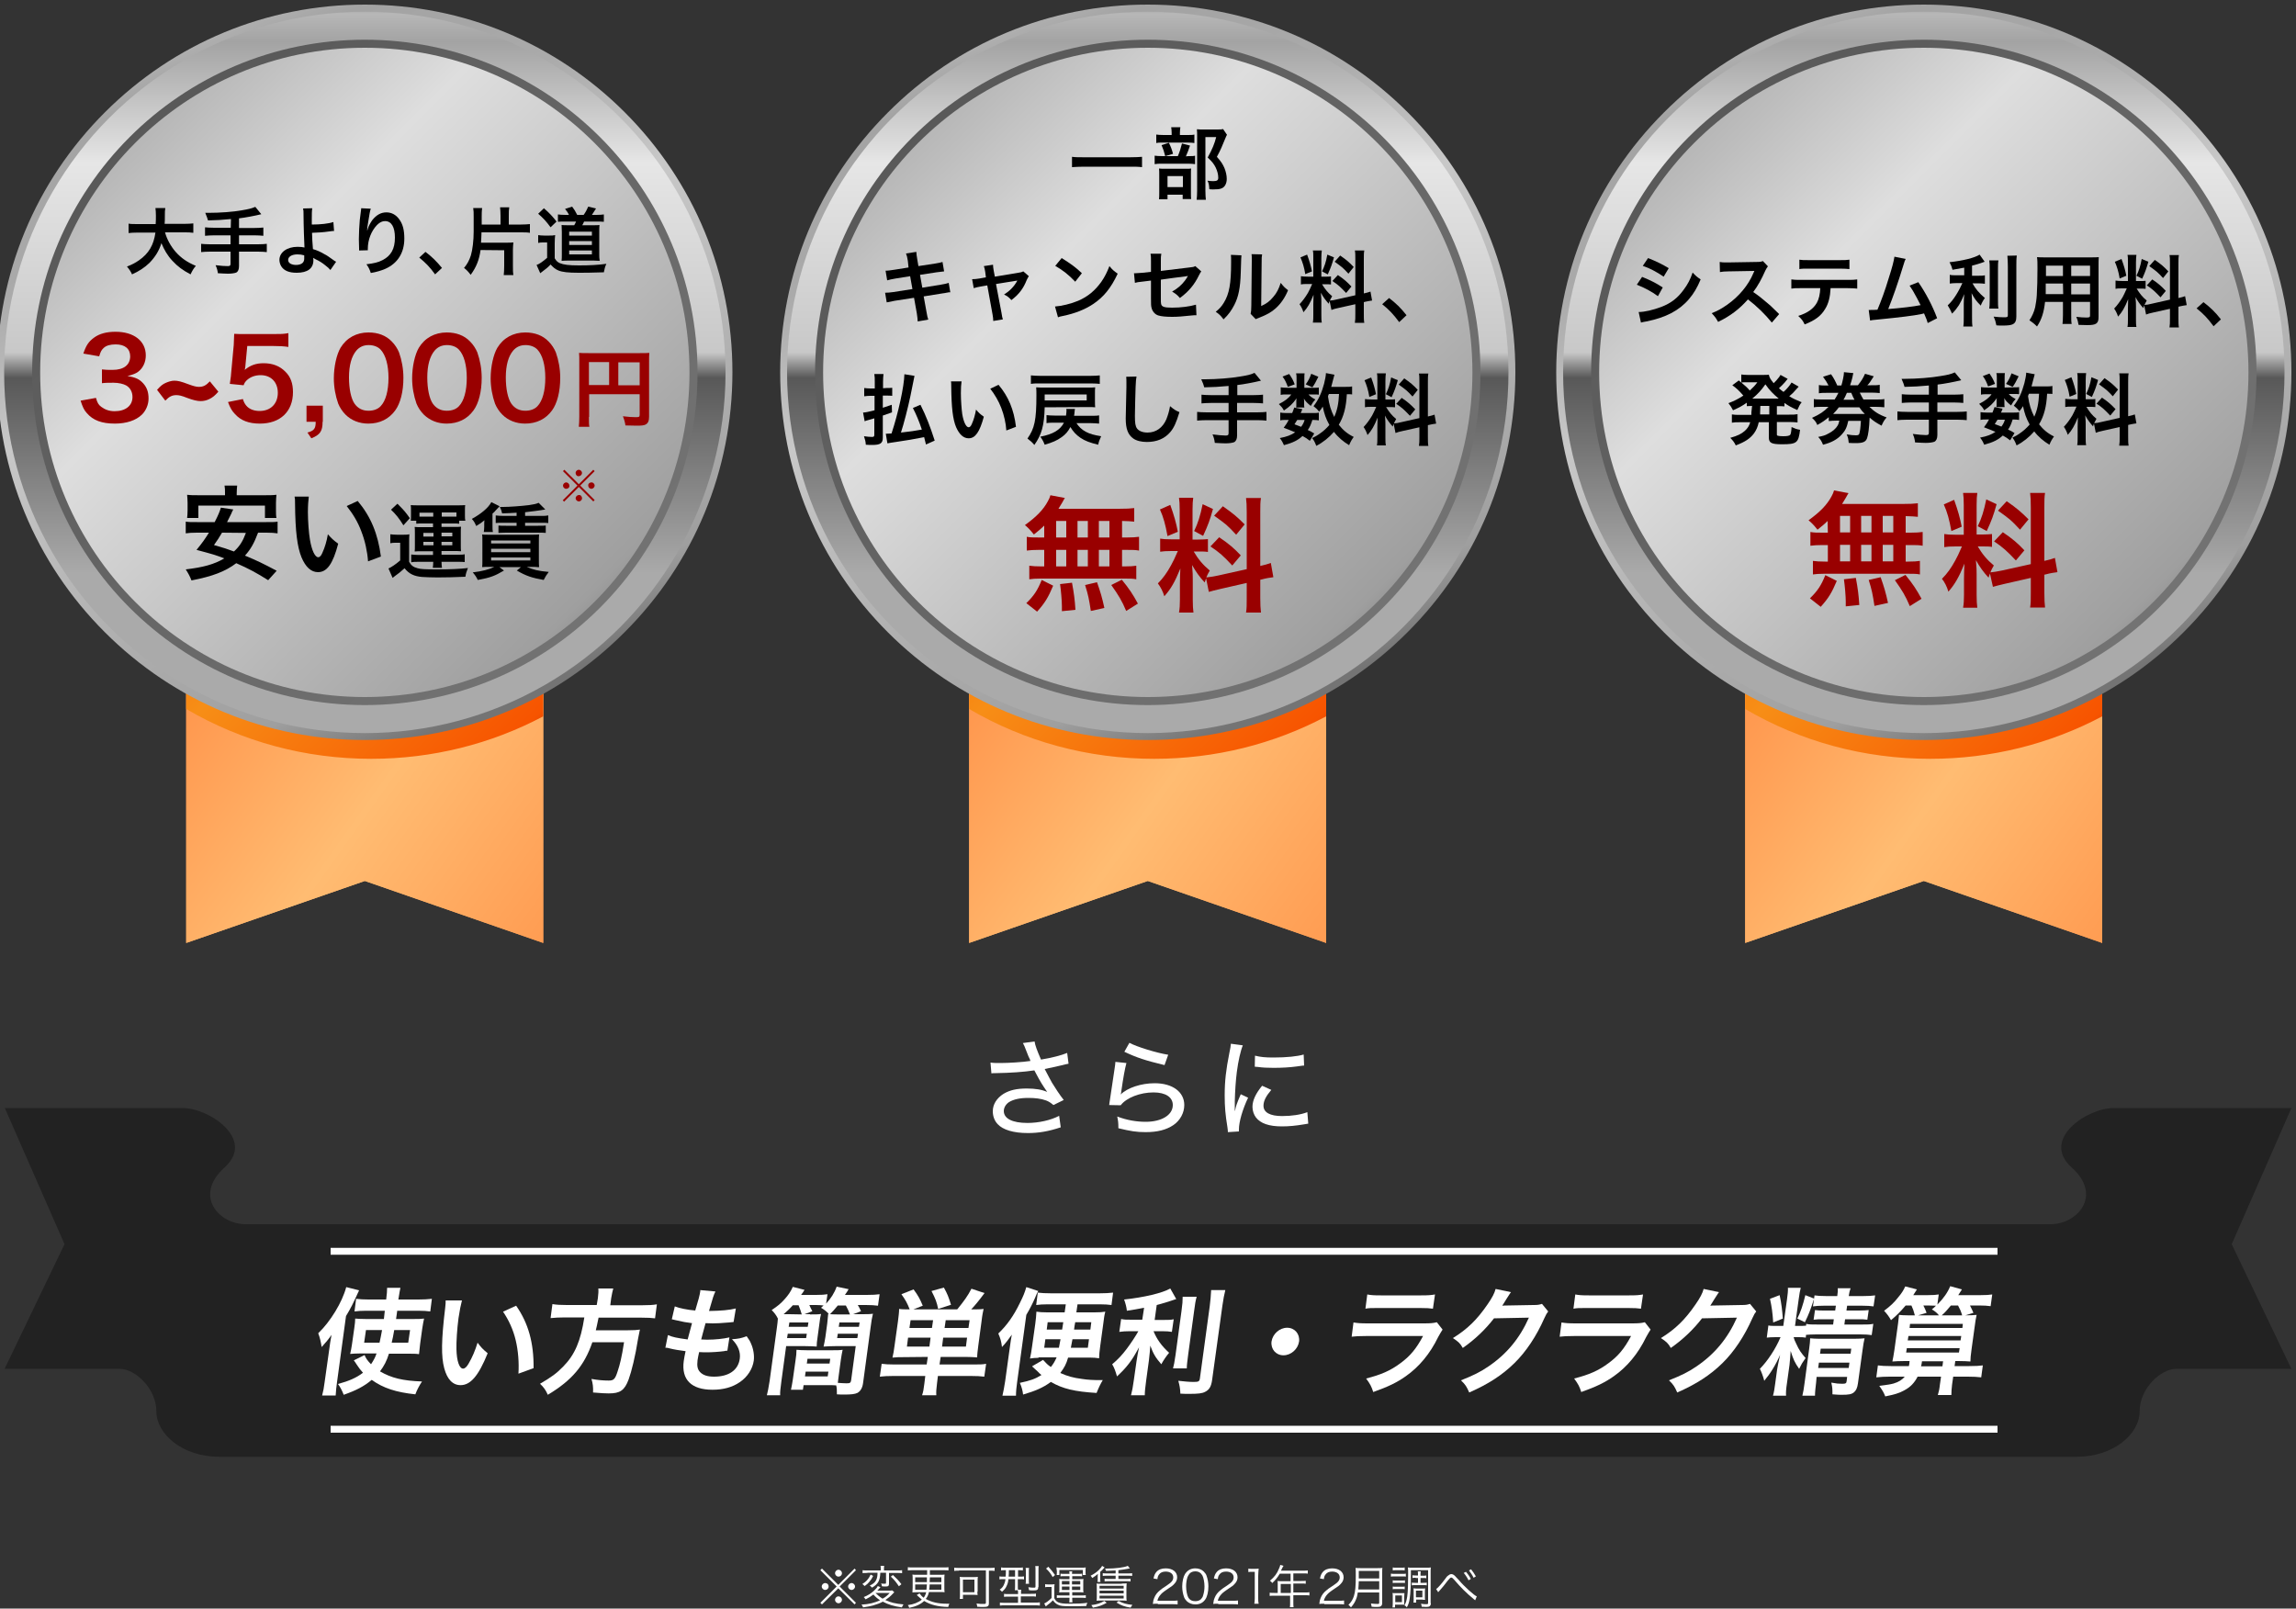 <?xml version="1.0" encoding="utf-8"?>
<!-- Generator: Adobe Illustrator 25.2.0, SVG Export Plug-In . SVG Version: 6.00 Build 0)  -->
<!DOCTYPE svg PUBLIC "-//W3C//DTD SVG 1.1//EN" "http://www.w3.org/Graphics/SVG/1.1/DTD/svg11.dtd">
<svg version="1.1" id="レイヤー_1" xmlns:x="http://ns.adobe.com/Extensibility/1.0/" xmlns:i="http://ns.adobe.com/AdobeIllustrator/10.0/" xmlns:graph="http://ns.adobe.com/Graphs/1.0/"
	 xmlns="http://www.w3.org/2000/svg" xmlns:xlink="http://www.w3.org/1999/xlink" x="0px" y="0px" width="1000px" height="700.6px"
	 viewBox="0 0 1000 700.6" style="enable-background:new 0 0 1000 700.6;" xml:space="preserve">
<rect x="0" y="0" width="1000" height="700.6" fill="#333333" stroke="none"/>
<style type="text/css">
	.st0{fill:url(#SVGID_1_);}
	.st1{fill:url(#SVGID_2_);}
	.st2{fill:url(#SVGID_3_);}
	.st3{fill:url(#SVGID_4_);}
	.st4{fill:url(#SVGID_5_);}
	.st5{fill:url(#SVGID_6_);}
	.st6{fill:url(#SVGID_7_);}
	.st7{fill:url(#SVGID_8_);}
	.st8{fill:url(#SVGID_9_);}
	.st9{fill:url(#SVGID_10_);}
	.st10{fill:url(#SVGID_11_);}
	.st11{fill:url(#SVGID_12_);}
	.st12{fill:url(#SVGID_13_);}
	.st13{fill:url(#SVGID_14_);}
	.st14{fill:url(#SVGID_15_);}
	.st15{fill:url(#SVGID_16_);}
	.st16{fill:url(#SVGID_17_);}
	.st17{fill:url(#SVGID_18_);}
	.st18{fill:url(#SVGID_19_);}
	.st19{fill:url(#SVGID_20_);}
	.st20{fill:url(#SVGID_21_);}
	.st21{fill:#990000;}
	.st22{fill:#222222;}
	.st23{fill:#FFFFFF;}
	.st24{fill:none;stroke:#FFFFFF;stroke-width:3;stroke-miterlimit:10;}
</style>
<g id="レイヤー_1_1_">
</g>
<g id="_x31_">
	<g>
		<g>
			
				<linearGradient id="SVGID_1_" gradientUnits="userSpaceOnUse" x1="44.9" y1="788.02" x2="356.112" y2="566.335" gradientTransform="matrix(1 0 0 -1 0 1034)">
				<stop  offset="0" style="stop-color:#FFA459"/>
				<stop  offset="6.666670e-02" style="stop-color:#FF873E"/>
				<stop  offset="0.406" style="stop-color:#FFBC72"/>
				<stop  offset="0.867" style="stop-color:#FF8238"/>
				<stop  offset="0.958" style="stop-color:#C2592F"/>
			</linearGradient>
			<polygon class="st0" points="158.9,237.2 81.1,243.6 81.1,410.7 158.9,383.7 236.6,410.7 236.6,243.6 			"/>
			
				<linearGradient id="SVGID_2_" gradientUnits="userSpaceOnUse" x1="44.9" y1="788.02" x2="356.112" y2="566.335" gradientTransform="matrix(1 0 0 -1 0 1034)">
				<stop  offset="0" style="stop-color:#FFA459"/>
				<stop  offset="6.666670e-02" style="stop-color:#FF873E"/>
				<stop  offset="0.406" style="stop-color:#FFBC72"/>
				<stop  offset="0.867" style="stop-color:#FF8238"/>
				<stop  offset="0.958" style="stop-color:#C2592F"/>
			</linearGradient>
			<polygon class="st1" points="158.9,237.2 81.1,243.6 81.1,410.7 158.9,383.7 236.6,410.7 236.6,243.6 			"/>
			
				<linearGradient id="SVGID_3_" gradientUnits="userSpaceOnUse" x1="74.897" y1="844.803" x2="237.045" y2="682.655" gradientTransform="matrix(1 0 0 -1 0 1034)">
				<stop  offset="0" style="stop-color:#F77600"/>
				<stop  offset="6.666670e-02" style="stop-color:#F75900"/>
				<stop  offset="0.406" style="stop-color:#F78E16"/>
				<stop  offset="0.867" style="stop-color:#F75400"/>
				<stop  offset="0.958" style="stop-color:#BA2B00"/>
			</linearGradient>
			<path class="st2" d="M81.1,237.5v71.3c24.2,14.2,51.8,21.7,80.6,21.7c26.5,0,52.1-6.4,74.9-18.5v-74.5l-77.8-6.4L81.1,237.5z"/>
		</g>
		<g>
			
				<linearGradient id="SVGID_4_" gradientUnits="userSpaceOnUse" x1="90.805" y1="1026.778" x2="227.114" y2="716.457" gradientTransform="matrix(1 0 0 -1 0 1034)">
				<stop  offset="0" style="stop-color:#B7B7B7"/>
				<stop  offset="6.666670e-02" style="stop-color:#A3A3A3"/>
				<stop  offset="0.224" style="stop-color:#AAAAAA"/>
				<stop  offset="0.406" style="stop-color:#C8C8C8"/>
				<stop  offset="0.867" style="stop-color:#9F9F9F"/>
				<stop  offset="0.958" style="stop-color:#747474"/>
			</linearGradient>
			<path class="st3" d="M158.9,322.3c-42.8,0-83-16.7-113.2-46.9c-30.3-30.2-47-70.5-47-113.2c0-42.8,16.7-83,46.9-113.2
				C75.9,18.7,116.1,2,158.9,2s83,16.7,113.2,46.9c30.2,30.2,46.9,70.5,46.9,113.2c0,42.8-16.7,83-46.9,113.2
				C241.8,305.7,201.6,322.3,158.9,322.3z"/>
			
				<linearGradient id="SVGID_5_" gradientUnits="userSpaceOnUse" x1="158.9" y1="1038.206" x2="158.9" y2="702.686" gradientTransform="matrix(1 0 0 -1 0 1034)">
				<stop  offset="0" style="stop-color:#616161"/>
				<stop  offset="3.030300e-02" style="stop-color:#B7B7B7"/>
				<stop  offset="6.666670e-02" style="stop-color:#A3A3A3"/>
				<stop  offset="0.224" style="stop-color:#E6E6E6"/>
				<stop  offset="0.47" style="stop-color:#C8C8C8"/>
				<stop  offset="0.503" style="stop-color:#585858"/>
				<stop  offset="0.757" style="stop-color:#AAAAAA"/>
				<stop  offset="1" style="stop-color:#AAAAAA"/>
			</linearGradient>
			<circle class="st4" cx="158.9" cy="162.2" r="157.1"/>
			
				<linearGradient id="SVGID_6_" gradientUnits="userSpaceOnUse" x1="343.17" y1="687.53" x2="45.996" y2="984.704" gradientTransform="matrix(1 0 0 -1 0 1034)">
				<stop  offset="0" style="stop-color:#4D4D4D"/>
				<stop  offset="6.666670e-02" style="stop-color:#646464"/>
				<stop  offset="0.194" style="stop-color:#767676"/>
				<stop  offset="1" style="stop-color:#575757"/>
			</linearGradient>
			<circle class="st5" cx="158.9" cy="162.2" r="144.9"/>
			
				<linearGradient id="SVGID_7_" gradientUnits="userSpaceOnUse" x1="11.514" y1="1019.186" x2="293.465" y2="737.235" gradientTransform="matrix(1 0 0 -1 0 1034)">
				<stop  offset="0" style="stop-color:#B7B7B7"/>
				<stop  offset="6.666670e-02" style="stop-color:#A3A3A3"/>
				<stop  offset="0.365" style="stop-color:#DEDEDE"/>
				<stop  offset="0.867" style="stop-color:#9F9F9F"/>
				<stop  offset="0.958" style="stop-color:#747474"/>
			</linearGradient>
			<circle class="st6" cx="158.9" cy="162.2" r="141.4"/>
		</g>
	</g>
	<g>
		<g>
			
				<linearGradient id="SVGID_8_" gradientUnits="userSpaceOnUse" x1="385.9" y1="788.02" x2="697.112" y2="566.335" gradientTransform="matrix(1 0 0 -1 0 1034)">
				<stop  offset="0" style="stop-color:#FFA459"/>
				<stop  offset="6.666670e-02" style="stop-color:#FF873E"/>
				<stop  offset="0.406" style="stop-color:#FFBC72"/>
				<stop  offset="0.867" style="stop-color:#FF8238"/>
				<stop  offset="0.958" style="stop-color:#C2592F"/>
			</linearGradient>
			<polygon class="st7" points="499.9,237.2 422.1,243.6 422.1,410.7 499.9,383.7 577.6,410.7 577.6,243.6 			"/>
			
				<linearGradient id="SVGID_9_" gradientUnits="userSpaceOnUse" x1="385.9" y1="788.02" x2="697.112" y2="566.335" gradientTransform="matrix(1 0 0 -1 0 1034)">
				<stop  offset="0" style="stop-color:#FFA459"/>
				<stop  offset="6.666670e-02" style="stop-color:#FF873E"/>
				<stop  offset="0.406" style="stop-color:#FFBC72"/>
				<stop  offset="0.867" style="stop-color:#FF8238"/>
				<stop  offset="0.958" style="stop-color:#C2592F"/>
			</linearGradient>
			<polygon class="st8" points="499.9,237.2 422.1,243.6 422.1,410.7 499.9,383.7 577.6,410.7 577.6,243.6 			"/>
			
				<linearGradient id="SVGID_10_" gradientUnits="userSpaceOnUse" x1="415.897" y1="844.803" x2="578.045" y2="682.655" gradientTransform="matrix(1 0 0 -1 0 1034)">
				<stop  offset="0" style="stop-color:#F77600"/>
				<stop  offset="6.666670e-02" style="stop-color:#F75900"/>
				<stop  offset="0.406" style="stop-color:#F78E16"/>
				<stop  offset="0.867" style="stop-color:#F75400"/>
				<stop  offset="0.958" style="stop-color:#BA2B00"/>
			</linearGradient>
			<path class="st9" d="M422.1,237.5v71.3c24.2,14.2,51.8,21.7,80.6,21.7c26.5,0,52.1-6.4,74.9-18.5v-74.5l-77.8-6.4L422.1,237.5z"
				/>
		</g>
		<g>
			
				<linearGradient id="SVGID_11_" gradientUnits="userSpaceOnUse" x1="431.841" y1="1026.794" x2="568.15" y2="716.472" gradientTransform="matrix(1 0 0 -1 0 1034)">
				<stop  offset="0" style="stop-color:#B7B7B7"/>
				<stop  offset="6.666670e-02" style="stop-color:#A3A3A3"/>
				<stop  offset="0.224" style="stop-color:#AAAAAA"/>
				<stop  offset="0.406" style="stop-color:#C8C8C8"/>
				<stop  offset="0.867" style="stop-color:#9F9F9F"/>
				<stop  offset="0.958" style="stop-color:#747474"/>
			</linearGradient>
			<path class="st10" d="M499.9,322.3c-42.8,0-83-16.7-113.2-46.9c-30.2-30.2-46.9-70.5-46.9-113.2c0-42.8,16.7-83,46.9-113.2
				c30.2-30.3,70.4-47,113.2-47s83,16.7,113.2,46.9S660,119.4,660,162.1c0,42.8-16.7,83-46.9,113.2
				C582.8,305.7,542.6,322.3,499.9,322.3z"/>
			
				<linearGradient id="SVGID_12_" gradientUnits="userSpaceOnUse" x1="499.9" y1="1038.206" x2="499.9" y2="702.686" gradientTransform="matrix(1 0 0 -1 0 1034)">
				<stop  offset="0" style="stop-color:#616161"/>
				<stop  offset="3.030300e-02" style="stop-color:#B7B7B7"/>
				<stop  offset="6.666670e-02" style="stop-color:#A3A3A3"/>
				<stop  offset="0.224" style="stop-color:#E6E6E6"/>
				<stop  offset="0.47" style="stop-color:#C8C8C8"/>
				<stop  offset="0.503" style="stop-color:#585858"/>
				<stop  offset="0.757" style="stop-color:#AAAAAA"/>
				<stop  offset="1" style="stop-color:#AAAAAA"/>
			</linearGradient>
			<circle class="st11" cx="499.9" cy="162.2" r="157.1"/>
			
				<linearGradient id="SVGID_13_" gradientUnits="userSpaceOnUse" x1="684.17" y1="687.53" x2="386.997" y2="984.704" gradientTransform="matrix(1 0 0 -1 0 1034)">
				<stop  offset="0" style="stop-color:#4D4D4D"/>
				<stop  offset="6.666670e-02" style="stop-color:#646464"/>
				<stop  offset="0.194" style="stop-color:#767676"/>
				<stop  offset="1" style="stop-color:#575757"/>
			</linearGradient>
			<circle class="st12" cx="499.9" cy="162.2" r="144.9"/>
			
				<linearGradient id="SVGID_14_" gradientUnits="userSpaceOnUse" x1="352.514" y1="1019.186" x2="634.465" y2="737.235" gradientTransform="matrix(1 0 0 -1 0 1034)">
				<stop  offset="0" style="stop-color:#B7B7B7"/>
				<stop  offset="6.666670e-02" style="stop-color:#A3A3A3"/>
				<stop  offset="0.365" style="stop-color:#DEDEDE"/>
				<stop  offset="0.867" style="stop-color:#9F9F9F"/>
				<stop  offset="0.958" style="stop-color:#747474"/>
			</linearGradient>
			<circle class="st13" cx="499.9" cy="162.2" r="141.4"/>
		</g>
	</g>
	<g>
		<g>
			
				<linearGradient id="SVGID_15_" gradientUnits="userSpaceOnUse" x1="723.9" y1="788.02" x2="1035.112" y2="566.335" gradientTransform="matrix(1 0 0 -1 0 1034)">
				<stop  offset="0" style="stop-color:#FFA459"/>
				<stop  offset="6.666670e-02" style="stop-color:#FF873E"/>
				<stop  offset="0.406" style="stop-color:#FFBC72"/>
				<stop  offset="0.867" style="stop-color:#FF8238"/>
				<stop  offset="0.958" style="stop-color:#C2592F"/>
			</linearGradient>
			<polygon class="st14" points="837.9,237.2 760.1,243.6 760.1,410.7 837.9,383.7 915.6,410.7 915.6,243.6 			"/>
			
				<linearGradient id="SVGID_16_" gradientUnits="userSpaceOnUse" x1="723.9" y1="788.02" x2="1035.112" y2="566.335" gradientTransform="matrix(1 0 0 -1 0 1034)">
				<stop  offset="0" style="stop-color:#FFA459"/>
				<stop  offset="6.666670e-02" style="stop-color:#FF873E"/>
				<stop  offset="0.406" style="stop-color:#FFBC72"/>
				<stop  offset="0.867" style="stop-color:#FF8238"/>
				<stop  offset="0.958" style="stop-color:#C2592F"/>
			</linearGradient>
			<polygon class="st15" points="837.9,237.2 760.1,243.6 760.1,410.7 837.9,383.7 915.6,410.7 915.6,243.6 			"/>
			
				<linearGradient id="SVGID_17_" gradientUnits="userSpaceOnUse" x1="753.897" y1="844.803" x2="916.045" y2="682.655" gradientTransform="matrix(1 0 0 -1 0 1034)">
				<stop  offset="0" style="stop-color:#F77600"/>
				<stop  offset="6.666670e-02" style="stop-color:#F75900"/>
				<stop  offset="0.406" style="stop-color:#F78E16"/>
				<stop  offset="0.867" style="stop-color:#F75400"/>
				<stop  offset="0.958" style="stop-color:#BA2B00"/>
			</linearGradient>
			<path class="st16" d="M760.1,237.5v71.3c24.2,14.2,51.8,21.7,80.6,21.7c26.5,0,52.1-6.4,74.9-18.5v-74.5l-77.8-6.4L760.1,237.5z"
				/>
		</g>
		<g>
			
				<linearGradient id="SVGID_18_" gradientUnits="userSpaceOnUse" x1="769.841" y1="1026.794" x2="906.15" y2="716.472" gradientTransform="matrix(1 0 0 -1 0 1034)">
				<stop  offset="0" style="stop-color:#B7B7B7"/>
				<stop  offset="6.666670e-02" style="stop-color:#A3A3A3"/>
				<stop  offset="0.224" style="stop-color:#AAAAAA"/>
				<stop  offset="0.406" style="stop-color:#C8C8C8"/>
				<stop  offset="0.867" style="stop-color:#9F9F9F"/>
				<stop  offset="0.958" style="stop-color:#747474"/>
			</linearGradient>
			<path class="st17" d="M837.9,322.3c-42.8,0-83-16.7-113.2-46.9s-46.9-70.5-46.9-113.2c0-42.8,16.7-83,46.9-113.2
				c30.2-30.3,70.4-47,113.2-47s83,16.7,113.2,46.9S998,119.4,998,162.1c0,42.8-16.7,83-46.9,113.2
				C920.8,305.7,880.6,322.3,837.9,322.3z"/>
			
				<linearGradient id="SVGID_19_" gradientUnits="userSpaceOnUse" x1="837.9" y1="1038.206" x2="837.9" y2="702.686" gradientTransform="matrix(1 0 0 -1 0 1034)">
				<stop  offset="0" style="stop-color:#616161"/>
				<stop  offset="3.030300e-02" style="stop-color:#B7B7B7"/>
				<stop  offset="6.666670e-02" style="stop-color:#A3A3A3"/>
				<stop  offset="0.224" style="stop-color:#E6E6E6"/>
				<stop  offset="0.47" style="stop-color:#C8C8C8"/>
				<stop  offset="0.503" style="stop-color:#585858"/>
				<stop  offset="0.757" style="stop-color:#AAAAAA"/>
				<stop  offset="1" style="stop-color:#AAAAAA"/>
			</linearGradient>
			<circle class="st18" cx="837.9" cy="162.2" r="157.1"/>
			
				<linearGradient id="SVGID_20_" gradientUnits="userSpaceOnUse" x1="1022.17" y1="687.53" x2="724.996" y2="984.704" gradientTransform="matrix(1 0 0 -1 0 1034)">
				<stop  offset="0" style="stop-color:#4D4D4D"/>
				<stop  offset="6.666670e-02" style="stop-color:#646464"/>
				<stop  offset="0.194" style="stop-color:#767676"/>
				<stop  offset="1" style="stop-color:#575757"/>
			</linearGradient>
			<circle class="st19" cx="837.9" cy="162.2" r="144.9"/>
			
				<linearGradient id="SVGID_21_" gradientUnits="userSpaceOnUse" x1="690.514" y1="1019.186" x2="972.465" y2="737.235" gradientTransform="matrix(1 0 0 -1 0 1034)">
				<stop  offset="0" style="stop-color:#B7B7B7"/>
				<stop  offset="6.666670e-02" style="stop-color:#A3A3A3"/>
				<stop  offset="0.365" style="stop-color:#DEDEDE"/>
				<stop  offset="0.867" style="stop-color:#9F9F9F"/>
				<stop  offset="0.958" style="stop-color:#747474"/>
			</linearGradient>
			<circle class="st20" cx="837.9" cy="162.2" r="141.4"/>
		</g>
	</g>
	<g>
		<path d="M71.9,101.3c0.8,2.9,2.5,6,4.6,8.4c2.4,2.7,5,4.5,8.8,6.1c-1.1,1.3-1.5,2-2.3,3.7c-3.4-1.8-5.6-3.4-7.9-5.9
			c-2.1-2.2-3.6-4.8-4.8-7.7c-1,3.3-2.7,6-5.2,8.6c-2.2,2.1-4.5,3.6-7.6,5c-0.5-1.2-1.2-2.2-2.2-3.4c2.3-0.9,3.6-1.6,5.2-2.7
			c4.3-3,6.4-6.6,7.2-12.1H60c-2,0-2.9,0.1-4,0.2v-4.1c1,0.2,2.1,0.2,4,0.2h7.8c0.1-1.6,0.1-2.1,0.1-3.8c0-1.3-0.1-2.3-0.2-3.2H72
			c-0.2,1.1-0.2,1.6-0.2,3.7c0,1.3,0,2-0.1,3.2h8.5c1.8,0,2.9-0.1,4-0.2v4.1c-1.3-0.2-2.2-0.2-4-0.2h-8.3V101.3z"/>
		<path d="M100.6,95.4c-4.2,0.4-5.8,0.5-10,0.6c-0.4-1.3-0.4-1.3-1.2-3.3c0.7,0,1.1,0,1.6,0c4.6,0,10.5-0.4,14.3-1.1
			c3-0.5,4.2-0.8,5.9-1.5l2.6,3.2c-2.8,0.7-7.1,1.5-9.7,1.8v4.2h6.6c1.8,0,2.9-0.1,4-0.2v3.6c-1.1-0.1-2.3-0.2-3.9-0.2h-6.7v3.9h8.2
			c1.8,0,2.8-0.1,3.9-0.2v3.6c-1.1-0.1-2.2-0.2-3.9-0.2h-8.2v6.3c0,1.4-0.4,2.4-1.2,2.8c-0.7,0.3-2.1,0.5-3.6,0.5
			c-1,0-2.5-0.1-4.4-0.2c-0.2-1.4-0.4-2.1-1-3.5c2.3,0.3,4,0.4,5.3,0.4c0.9,0,1.2-0.2,1.2-1v-5.3h-8.9c-1.8,0-2.8,0.1-3.9,0.2v-3.6
			c1.1,0.1,2.1,0.2,3.9,0.2h8.9v-3.9h-7.1c-1.4,0-2.9,0.1-4,0.2V99c1.1,0.1,2.1,0.2,4,0.2h7.2L100.6,95.4L100.6,95.4z"/>
		<path d="M136,90.7c-0.2,1.1-0.2,2.6-0.2,5c0,0.4,0,0.5,0,2.1c3.8,0,7.4-0.4,9.4-1.1l0.3,3.9c-0.6,0-0.6,0-2.1,0.2
			c-2.7,0.4-5,0.5-7.5,0.6c0.1,2.5,0.1,3.9,0.4,7.1c1.8,0.5,3.3,1.2,5,2.2c1.2,0.6,1.7,1,4.1,2.7c0.4,0.3,0.6,0.4,1,0.6l-2.5,3.6
			c-0.6-0.7-1.1-1.2-2.3-2.1c-1.5-1.2-2.5-1.8-4.2-2.6c-0.4-0.2-0.7-0.4-1-0.6c0,0.3,0.1,0.5,0.1,1c0,3.6-2.5,5.5-7.3,5.5
			c-3.3,0-5.5-0.9-6.7-2.8c-0.5-0.8-0.8-1.9-0.8-2.8c0-3.3,3.3-5.7,7.9-5.7c1.2,0,2.3,0.1,3,0.3c0-0.1,0-0.1,0-0.3
			c-0.1-1.2-0.4-9.9-0.4-13.9c0-1.6,0-1.9-0.2-2.8L136,90.7z M129.5,110.8c-2.4,0-4,1-4,2.4c0,0.8,0.4,1.3,1.1,1.7
			c0.6,0.3,1.5,0.5,2.3,0.5c1.2,0,2.3-0.3,2.9-0.9c0.4-0.4,0.7-1,0.7-1.8c0-0.6,0-1.5,0-1.5C131.3,110.9,130.7,110.8,129.5,110.8z"
			/>
		<path d="M161.5,90.9c-0.4,1.1-0.5,1.9-1.2,6.2c-0.2,1.3-0.4,2.4-0.4,3.2h0.1c0.1-0.2,0.1-0.2,0.2-0.7c0.3-1.1,1.2-2.7,2-3.8
			c1.8-2.2,3.7-3.3,6.1-3.3c2.2,0,4.1,1,5.5,2.9c1.6,2.1,2.3,4.7,2.3,8.5c0,6.2-2.9,10.8-8.3,13.2c-1.6,0.7-3.9,1.4-6.3,1.8
			c-0.6-1.8-1-2.5-1.9-3.8c3.2-0.4,5.1-0.8,7-1.8c3.7-1.9,5.4-4.9,5.4-9.8c0-4.6-1.5-7.2-4.3-7.2c-1.2,0-2.3,0.5-3.5,1.7
			c-2.5,2.6-4,6.5-4,10.3c0,0.2,0,0.4,0,0.7l-3.8,0.1c0-0.2,0-0.4,0-0.4c0-0.1,0-0.3,0-0.6c0-0.9-0.1-3.3-0.1-3.9
			c0-2.6,0.2-6.1,0.4-8.4l0.5-4c0.1-0.5,0.1-0.7,0.1-1.1L161.5,90.9z"/>
		<path d="M185.3,109.7c2.9,2.2,4.7,4,7.2,7l-3,2.8c-2.3-3.2-4.2-5.1-6.9-7.3L185.3,109.7z"/>
		<path d="M209.3,108.9c-0.6,4.4-1.9,7.5-4.3,10.8c-0.9-1.2-1.8-2.2-2.9-3c1.3-1.5,2.3-3.3,3-5.5c0.7-2.4,1.2-6.4,1.2-10.3v-6.3
			c0-2.2,0-2.6-0.2-4h3.9c-0.2,1.3-0.2,2.5-0.2,3.9v3.3h8.2V94c0-1.7-0.1-2.6-0.2-3.7h4c-0.2,1.1-0.2,1.9-0.2,3.7v3.8h5.3
			c1.6,0,2.9-0.1,3.9-0.2v3.8c-1.1-0.2-2.3-0.2-3.9-0.2h-17.2v0.4c0,1.1-0.1,2.1-0.2,4.1h10.8c1.4,0,2.3,0,3.3-0.1
			c-0.1,1-0.2,1.9-0.2,3.2v7c0,1.8,0,2.8,0.2,4h-4.2c0.1-1.2,0.2-2.1,0.2-4.1V109L209.3,108.9L209.3,108.9L209.3,108.9z"/>
		<path d="M234.4,102.4c0.8,0.1,1.3,0.2,2.6,0.2h2.3c1,0,1.7,0,2.5-0.2c-0.1,1-0.2,1.7-0.2,3.5v6.6c0.7,1.2,1.3,1.7,2.2,2.1
			c1.7,0.7,3.9,1,8.4,1c4.5,0,8.4-0.2,11.9-0.7c-0.6,1.3-0.8,2.1-1.1,3.7c-5.7,0.2-8.6,0.2-11,0.2c-4.6,0-7.1-0.3-8.8-1
			c-1.4-0.6-2.1-1.2-3.4-2.6c-0.9,1-2.2,2.1-3.6,3.1c-0.4,0.3-0.5,0.4-0.9,0.7l-1.6-3.6c1.2-0.4,2.6-1.4,4.6-3.1v-6.7h-1.7
			c-0.9,0-1.3,0-2.2,0.2L234.4,102.4L234.4,102.4z M236.9,90.7c2.4,2.1,3.9,3.7,5.5,5.8l-2.6,2.5c-1.9-2.6-3.2-4-5.4-5.9L236.9,90.7
			z M247.8,93.6c-0.4-0.9-1-1.8-1.7-2.6l3.1-1c0.9,1.2,1.4,2,2.2,3.6h2.8c0.8-1.1,1.4-2.2,2-3.6l3.4,0.8c-0.6,1-1.3,2-1.8,2.8h2
			c1.5,0,2.3-0.1,3.2-0.2v3.2c-1-0.1-2-0.1-3.2-0.1h-5.4c-0.4,0.8-0.5,1.1-0.8,1.6h4.6c1.5,0,2.3,0,2.9-0.1c-0.1,0.8-0.1,1.7-0.1,3
			v9.5c0,1.3,0,2.1,0.2,3.1c-1.1,0-1.7-0.1-2.5-0.1h-11.1c-1,0-1.7,0-3,0.1c0.1-0.7,0.1-2,0.1-3V101c0-1.1-0.1-2.2-0.1-3
			c0.7,0.1,1.7,0.1,3.1,0.1h2.4c0.4-0.7,0.5-0.9,0.8-1.6h-4.7c-1.5,0-2.3,0-3.2,0.1v-3.2c0.8,0.1,1.7,0.2,3.3,0.2H247.8z
			 M247.9,110.8h9.9v-1.7h-9.9V110.8z M247.9,102.6h9.9v-1.7h-9.9V102.6z M247.9,106.7h9.9V105h-9.9V106.7z"/>
		<path class="st21" d="M41.8,173.3c0.6,2.2,1.1,3,2.3,3.9c1.6,1.2,3.5,1.9,5.8,1.9c4.8,0,7.8-2.4,7.8-6.2c0-2.2-1-4-2.7-5
			c-1.2-0.7-3.4-1.2-5.5-1.2s-3.5,0-5.1,0.2v-6c1.5,0.2,2.6,0.2,4.7,0.2c4.8,0,7.6-2.2,7.6-5.9c0-3.3-2.3-5.2-6.3-5.2
			c-2.4,0-4.1,0.5-5.2,1.5c-1,0.9-1.4,1.7-2,3.7l-6.9-1.2c1.2-3.6,2.3-5.2,4.6-6.9c2.4-1.8,5.6-2.6,9.4-2.6c8,0,13.2,4,13.2,10.3
			c0,2.9-1.2,5.5-3.3,7.1c-1.1,0.8-2.1,1.2-4.7,1.9c3.4,0.5,5.2,1.3,6.9,3.2c1.6,1.8,2.3,3.8,2.3,6.6c0,2.6-1.1,5.2-2.9,7
			c-2.6,2.5-6.7,3.9-11.8,3.9c-5.6,0-9.5-1.4-12.2-4.6c-1.2-1.3-1.8-2.6-2.7-5.4L41.8,173.3z"/>
		<path class="st21" d="M95.1,170.6c-1.6,1.8-2.5,2.5-3.9,3.2c-1.2,0.6-2.5,0.9-3.8,0.9c-1.5,0-3.2-0.4-5.9-1.4
			c-2.5-1-3.6-1.2-4.7-1.2c-1.8,0-3.1,0.6-4.8,2.4l-3.6-4.7c1.6-1.8,2.5-2.5,3.9-3.1c1.2-0.5,2.5-0.9,3.6-0.9c1.6,0,3.1,0.4,6,1.5
			c2.2,0.8,3.5,1.2,4.7,1.2c1.9,0,3.1-0.6,4.8-2.4L95.1,170.6z"/>
		<path class="st21" d="M105.8,173.8c0.4,1.4,0.8,2,1.4,2.8c1.3,1.6,3.4,2.4,5.9,2.4c4.8,0,7.9-3.2,7.9-7.9s-3-7.7-7.5-7.7
			c-2.4,0-4.5,0.8-6,2.2c-0.7,0.7-1,1.1-1.4,2.2l-6-0.6c0.5-3.4,0.5-3.6,0.6-5l1.1-11.9c0-0.9,0.1-2.5,0.2-4.9
			c1.4,0.1,2.5,0.1,5.1,0.1h11.8c3.3,0,4.5,0,6.7-0.4v6c-2.1-0.3-4-0.4-6.6-0.4h-11.3l-0.8,8.4c0,0.4-0.1,1.1-0.3,2
			c2.4-2,4.9-2.9,8.2-2.9c3.9,0,7,1.2,9.4,3.6c2.4,2.3,3.4,5.2,3.4,9c0,8.4-5.5,13.7-14.4,13.7c-4.8,0-8.3-1.3-10.9-4.2
			c-1.3-1.4-2-2.5-3-5.2L105.8,173.8z"/>
		<path class="st21" d="M140.5,183.7c0,4.1-1.1,5.7-4.9,7.2l-1.7-2.5c2.9-0.8,3.6-1.7,3.6-4.7h-4v-7h7.1v7H140.5z"/>
		<path class="st21" d="M150.5,180.6c-1.4-1.4-2.5-3.1-3.2-4.8c-1.2-3.4-1.9-7.2-1.9-11c0-5.1,1.2-10.4,2.9-13.3
			c2.6-4.3,6.9-6.7,12.2-6.7c4.1,0,7.6,1.3,10.1,3.9c1.4,1.4,2.5,3.1,3.2,4.8c1.2,3.4,1.9,7.2,1.9,11.1c0,5.9-1.3,11.1-3.6,14.2
			c-2.7,3.7-6.7,5.7-11.7,5.7C156.5,184.5,153,183.1,150.5,180.6z M165.8,176.9c2.2-2.3,3.4-6.7,3.4-12.3s-1.2-9.9-3.4-12.3
			c-1.2-1.3-3.1-2-5.2-2c-2.3,0-4,0.8-5.4,2.4c-2.1,2.5-3.2,6.4-3.2,11.7c0,5,0.9,9.2,2.4,11.4c1.5,2.1,3.5,3.1,6.1,3.1
			C162.7,178.9,164.6,178.2,165.8,176.9z"/>
		<path class="st21" d="M184.6,180.6c-1.4-1.4-2.5-3.1-3.2-4.8c-1.2-3.4-1.9-7.2-1.9-11c0-5.1,1.2-10.4,2.9-13.3
			c2.6-4.3,6.9-6.7,12.2-6.7c4.1,0,7.6,1.3,10.1,3.9c1.4,1.4,2.5,3.1,3.2,4.8c1.2,3.4,1.9,7.2,1.9,11.1c0,5.9-1.3,11.1-3.6,14.2
			c-2.7,3.7-6.7,5.7-11.7,5.7C190.6,184.5,187.2,183.1,184.6,180.6z M199.9,176.9c2.2-2.3,3.4-6.7,3.4-12.3s-1.2-9.9-3.4-12.3
			c-1.2-1.3-3.1-2-5.2-2c-2.3,0-4,0.8-5.4,2.4c-2.1,2.5-3.2,6.4-3.2,11.7c0,5,0.9,9.2,2.4,11.4c1.5,2.1,3.5,3.1,6.1,3.1
			C196.9,178.9,198.7,178.2,199.9,176.9z"/>
		<path class="st21" d="M218.8,180.6c-1.4-1.4-2.5-3.1-3.2-4.8c-1.2-3.4-1.9-7.2-1.9-11c0-5.1,1.2-10.4,2.9-13.3
			c2.6-4.3,6.9-6.7,12.2-6.7c4.1,0,7.6,1.3,10.1,3.9c1.4,1.4,2.5,3.1,3.2,4.8c1.2,3.4,1.9,7.2,1.9,11.1c0,5.9-1.3,11.1-3.6,14.2
			c-2.7,3.7-6.7,5.7-11.7,5.7C224.8,184.5,221.3,183.1,218.8,180.6z M234.1,176.9c2.2-2.3,3.4-6.7,3.4-12.3s-1.2-9.9-3.4-12.3
			c-1.2-1.3-3.1-2-5.2-2c-2.3,0-4,0.8-5.4,2.4c-2.1,2.5-3.2,6.4-3.2,11.7c0,5,0.9,9.2,2.4,11.4c1.5,2.1,3.5,3.1,6.1,3.1
			C231,178.9,232.9,178.2,234.1,176.9z"/>
		<path class="st21" d="M256.5,181.6c0,2.3,0,3.4,0.2,4.3h-4.6c0.1-1.2,0.2-2.5,0.2-4.4v-24.2c0-1.6,0-2.5-0.1-3.6
			c1.2,0.1,2.1,0.1,4.1,0.1h22.5c2,0,3.1,0,4-0.1c-0.1,1.1-0.1,2-0.1,4v23.7c0,1.9-0.4,2.9-1.5,3.5c-0.7,0.4-1.9,0.5-3.9,0.5
			c-1.4,0-3.5-0.1-4.9-0.1c-0.2-1.4-0.5-2.5-1.1-4c2.4,0.3,4.3,0.4,5.6,0.4c1.4,0,1.7-0.1,1.7-1v-9h-22v9.9L256.5,181.6L256.5,181.6
			z M265.3,157.7h-8.8v10h8.8V157.7z M278.6,167.8v-10h-9.3v10H278.6z"/>
		<path d="M112.4,232c-1.7,4.5-3.1,7.1-5.7,10c5.3,2.2,8,3.5,13.8,6.6l-3.7,4.1c-5.1-3.2-8.4-5-13.9-7.4c-4.8,3.6-10.2,5.7-19.5,7.5
			c-0.7-1.8-1.4-3.1-2.5-4.8c7.6-0.9,12.4-2.2,16.8-4.8c-4.2-1.6-5-1.8-12.1-3.7c2.7-3.3,3.7-4.8,5.4-7.5h-5.2
			c-2.2,0-3.6,0.1-4.9,0.3v-5.1c1.3,0.2,2.3,0.2,4.9,0.2h7.7c1.5-2.9,2.2-4.6,2.7-6.3l5.4,0.8c-0.5,0.9-0.5,0.9-0.9,1.9
			c-0.6,1.2-0.6,1.2-1.8,3.6H116c2.6,0,3.7,0,4.9-0.2v5.1c-1.4-0.2-2.7-0.3-4.9-0.3L112.4,232L112.4,232z M98,214.9
			c0-1.4,0-2.3-0.2-3.4h5.5c-0.1,0.9-0.2,2-0.2,3.4v0.8h12.1c2.2,0,3.6,0,5.2-0.2c-0.1,1.2-0.2,2.2-0.2,3.5v3.3c0,1.3,0,2.3,0.2,3.3
			h-5v-5.4h-29v5.4h-4.9c0.1-1,0.2-2,0.2-3.3V219c0-1.1-0.1-2.3-0.2-3.5c1.5,0.2,2.9,0.2,5.2,0.2H98V214.9z M96.7,232
			c-1.3,2.2-1.8,3-3.5,5.4c4.5,1.3,5.5,1.6,8.7,2.8c2.6-2.4,3.9-4.6,5.2-8.1L96.7,232L96.7,232z"/>
		<path d="M134.5,216.2c-0.2,1.7-0.4,3.9-0.4,6.8c0,3.9,0.4,9.3,0.9,12.1c0.8,4.7,2.2,7.6,3.6,7.6c0.7,0,1.3-0.7,1.8-1.9
			c1.1-2.4,1.9-5.1,2.4-8.1c1.6,1.8,2.3,2.5,4.5,4.1c-2.3,8.8-4.9,12.4-8.8,12.4c-3,0-5.4-2.2-7.2-6.5c-1.8-4.5-2.7-11-2.8-23.5
			c0-1.6,0-1.9-0.2-2.9h6.2V216.2z M155.8,218.2c5.7,6.8,8.8,14.3,10.1,24.2l-5.6,2.1c-0.3-4.2-1.3-8.9-2.9-13
			c-1.5-4.1-3.7-7.7-6.4-11.1L155.8,218.2z"/>
		<path d="M170,232.7c1,0.1,1.5,0.2,2.9,0.2h2.7c1,0,1.9,0,2.7-0.2c-0.1,1.1-0.1,2-0.1,3.9v8.1c0.9,1.6,1.8,2.3,3.7,2.8
			c1.3,0.4,3.5,0.5,8.3,0.5c5.9,0,10.1-0.2,13.6-0.6c-0.6,1.5-0.9,2.4-1.1,3.8c-4.9,0.2-7.9,0.3-12.1,0.3c-2.2,0-5.2-0.1-6.7-0.2
			c-3.5-0.3-5.7-1.3-7.7-3.8c-1.8,1.6-2.6,2.3-4.2,3.4c-0.3,0.2-0.6,0.5-1,0.8l-1.8-4.1c1.3-0.6,3-1.7,5.1-3.5v-7.7h-1.9
			c-1,0-1.5,0-2.4,0.2V232.7z M173.1,219.4c2.9,2.9,3.5,3.6,5.4,6.3l-2.8,3.1c-1.9-3.1-3.3-4.8-5.4-6.8L173.1,219.4z M184,228
			c-1.1,0-1.8,0-2.7,0.1v-1.3h-2.4c0.1-0.8,0.1-1.3,0.1-2.2v-2.2c0-0.9,0-1.7-0.1-2.4c1,0.1,1.9,0.1,3.5,0.1h16.8
			c1.4,0,2.3,0,3.4-0.1c-0.1,0.7-0.1,1.3-0.1,2.3v2.2c0,1,0,1.7,0.2,2.3H200v1.3c-0.8-0.1-1.4-0.1-2.6-0.1h-5.1v1.5h5.5
			c1.5,0,2.1,0,3-0.1c-0.1,0.8-0.1,1.5-0.1,2.7v5.4c0,1.2,0,1.8,0.1,2.6c-1.2-0.1-1.8-0.1-3-0.1h-5.5v1.6h7.2c1.5,0,2.1,0,2.9-0.2
			v3.4c-0.9-0.1-1.5-0.1-3-0.1h-7.1c0,1.2,0.1,1.8,0.2,2.6h-4c0.1-1,0.2-1.4,0.2-2.6H182c-1.3,0-2,0-2.9,0.2v-3.4
			c0.9,0.1,1.8,0.2,2.8,0.2h6.7v-1.6h-5.1c-1.3,0-1.8,0-2.9,0.1c0.1-0.8,0.1-1.2,0.1-2.6v-5.4c0-1.6,0-1.9-0.1-2.7
			c0.9,0.1,1.5,0.1,2.9,0.1h5.1V228H184z M188.7,223.3h-6v1.7c0.4,0,0.6,0,1.1,0h4.9V223.3z M184.4,232.1v1.6h4.4v-1.6H184.4z
			 M184.4,236v1.5h4.4V236H184.4z M197.8,225c0.3,0,0.3,0,1,0v-1.8h-6.4v1.8H197.8z M192.3,233.6h4.7V232h-4.7V233.6z M192.3,237.5
			h4.7V236h-4.7V237.5z"/>
		<path d="M217.6,220.5c-0.4,0.4-0.4,0.4-1.8,1.9c-0.3,0.4-0.7,0.8-1.3,1.3v5.2c0,1.4,0,2.1,0.2,2.8h-4c0.1-0.7,0.2-1.2,0.2-2.3v-1
			c0-0.7,0-1.1,0.1-1.8c-1.3,1.1-1.8,1.4-3.6,2.5c-0.6-1.4-0.9-2-1.9-3.1c3.9-2.1,7.2-4.8,8.5-7.3L217.6,220.5z M213.6,246.9
			c-1.8,0-2.5,0-3.6,0.1c0.1-0.5,0.1-1.8,0.1-2.9v-7.6c0-2.9,0-2.9-0.1-3.7c0.8,0.1,1.3,0.1,3.6,0.1h17.6c2,0,2.6,0,3.6-0.1
			c-0.1,0.9-0.1,1.9-0.1,3.5v7.3c0,1.5,0,2.7,0.1,3.4c-0.3,0-0.3,0-0.8,0c-0.8-0.1-1.3-0.1-2-0.1h-2.6c3,1.3,5.1,1.8,9.6,2.2
			c-1.2,1.6-1.3,1.8-2.2,3.5c-5-0.9-7.6-1.7-11.7-4.1l1.8-1.5h-9.4l2,1.5c-3.9,2.3-5.9,3.1-11.4,4.1c-0.7-1.4-1.1-2-2.2-3.3
			c4.1-0.5,6.9-1.2,9.4-2.4H213.6z M213.9,236.7H231v-1.3h-17.1V236.7z M213.9,240.5H231V239h-17.1V240.5z M213.9,244.1H231v-1.3
			h-17.1V244.1z M225.1,223.3c-3.4,0.2-3.4,0.2-6.4,0.3c-0.2-1-0.5-1.8-1-2.8c0.6,0,1.1,0,1.4,0c2.8,0,8.1-0.4,11.3-0.8
			c2-0.3,3.1-0.5,4.2-1l2.9,2.9c-2.1,0.4-6.2,0.9-8.8,1.2v1.6h6.8c1.6,0,2.3,0,3.3-0.2v3.3c-0.9-0.1-1.7-0.1-3.3-0.1h-6.8v1.3h5.7
			c1.5,0,2.6,0,3.3-0.1v3.2c-1-0.1-1.7-0.1-3.3-0.1h-14c-1.4,0-2.7,0.1-3.3,0.1v-3.2c0.6,0.1,1.9,0.1,3.3,0.1h4.6v-1.3h-5.8
			c-1.5,0-2.5,0-3.3,0.1v-3.3c0.7,0.1,2,0.2,3.3,0.2h5.8v-1.4H225.1z"/>
	</g>
	<g>
		<path class="st22" d="M998,482.6c0,0-66.1,0-77.5,0s-31.9,13.6-18.2,25.9s2.3,24.7-9.1,24.7c-11.4,0-348.1,0-348.1,0
			s-426.8,0-438.2,0c-11.4,0-22.8-12.3-9.1-24.7c13.7-12.3-6.8-25.9-18.2-25.9s-77.5,0-77.5,0l26,59.3L2,596.2c0,0,43.3,0,50.1,0
			s16,8.6,16,18.5s11.4,19.8,27.3,19.8c16,0,449.6,0,449.6,0s343.6,0,359.5,0c16,0,27.4-9.9,27.4-19.8c0-9.9,9.1-18.5,16-18.5
			c6.8,0,50.1,0,50.1,0l-26-54.3L998,482.6z"/>
	</g>
	<g>
		<path d="M497.4,72.8c-1.6-0.2-3.1-0.2-5.2-0.2h-20.1c-1.9,0-3.7,0.1-5.2,0.2v-4.5c1.5,0.2,3,0.2,5.2,0.2h20.1
			c2.3,0,3.8-0.1,5.2-0.2V72.8z"/>
		<path d="M517.6,68c1.5,0,2.3,0,2.9-0.2v3.7c-0.7-0.1-1.6-0.2-2.8-0.2h-11.4c-1.7,0-2.4,0-3.4,0.2v-3.7c0.9,0.1,1.7,0.2,3.4,0.2
			h6.7c0.8-1.9,1.3-3.5,1.8-5.5l3.5,0.9c-0.5,1.6-1.1,3.1-1.8,4.7L517.6,68L517.6,68z M517.1,58.8c1.5,0,2.3,0,3.1-0.2v3.7
			c-0.7-0.1-1.4-0.2-2.9-0.2h-10.9c-1.3,0-2,0-2.8,0.2v-3.7c0.8,0.1,1.6,0.2,3.2,0.2h3.5v-1c0-1-0.1-1.7-0.2-2.4h4
			c-0.1,0.7-0.2,1.4-0.2,2.4v1H517.1z M508.5,86.8h-3.7c0.1-1,0.1-1.8,0.1-3.2v-7.4c0-1.4,0-2-0.1-2.8c0.8,0.1,1.5,0.1,2.7,0.1h8.8
			c1.4,0,2,0,2.5-0.1c-0.1,0.6-0.1,1.1-0.1,2.5v8.3c0,1.2,0,1.8,0.1,2.5h-3.7v-1.9h-6.6L508.5,86.8L508.5,86.8z M509.1,62.2
			c0.8,1.6,1.3,2.9,1.8,4.8l-3.4,1c-0.5-2-0.9-3.2-1.6-4.8L509.1,62.2z M508.5,81.5h6.7v-4.8h-6.7V81.5z M534.4,58.7
			c-0.2,0.4-0.4,0.7-0.7,1.5c-1.2,3-2.2,5.4-3.7,8.1c1.9,2.1,2.6,3.3,3.3,4.9c0.6,1.5,1,3.2,1,4.7c0,2.1-0.9,3.7-2.4,4.2
			c-0.8,0.3-1.8,0.4-3.5,0.4c-0.6,0-0.9,0-1.7-0.1c-0.1-1.8-0.2-2.6-0.8-3.7c0.9,0.1,1.6,0.2,2.5,0.2c1.7,0,2.2-0.4,2.2-1.5
			c0-1.4-0.4-2.9-1.1-4.4c-0.8-1.6-1.5-2.5-3.5-4.4c2-3.6,3-6.1,3.7-8.9H525V83c0,1.8,0.1,3,0.2,4h-4c0.1-1.1,0.2-2.4,0.2-3.9V59.2
			c0-1,0-1.9-0.1-2.9c0.9,0.1,1.7,0.1,2.8,0.1h5.9c1.3,0,2,0,2.7-0.2L534.4,58.7z"/>
		<path d="M395.4,113.6c-0.3-1.7-0.4-2.2-0.8-3.2l4.5-0.7c0,0.9,0.2,1.9,0.4,3.2l0.5,3l7.2-1.1c1.7-0.3,2.4-0.4,3.3-0.7l0.7,4.1
			c-0.9,0.1-0.9,0.1-3.3,0.4l-7.2,1.1l1,5.6l8-1.3c1.4-0.2,2.6-0.5,3.5-0.8l0.7,4.1c-0.7,0-0.8,0-1.6,0.2c-0.2,0-0.4,0-0.5,0.1
			c-0.2,0-0.7,0.1-1.4,0.2l-8.1,1.3l1.2,6.6c0.4,2.2,0.4,2.3,0.8,3.5l-4.6,0.8c0-1-0.2-2-0.4-3.6l-1.2-6.7l-8.4,1.3
			c-1.6,0.3-2.2,0.4-3.5,0.7l-0.7-4.2c1.2,0,2.1-0.1,3.6-0.3l8.3-1.3l-1-5.6l-6.3,1c-1.6,0.3-2.8,0.5-3.7,0.8l-0.7-4.2
			c1.2,0,2.3-0.2,3.7-0.4l6.3-1L395.4,113.6z"/>
		<path d="M429.1,118.4c-0.3-1.5-0.3-1.8-0.6-2.5l4-0.6c0,0.7,0.1,1.4,0.3,2.6l0.5,2.6l10.2-1.7c1-0.1,1.6-0.3,2.2-0.6l2.4,2.1
			c-0.3,0.4-0.5,0.8-0.9,1.6c-1.5,3.8-3.4,6.3-6.7,8.8c-1.2-1.3-1.7-1.7-3.2-2.4c2.5-1.6,4.4-3.5,5.8-6.1c-0.4,0.1-0.4,0.1-1.3,0.2
			l-8,1.3l2.4,12.6c0.3,1.9,0.3,1.9,0.6,2.8l-4.2,0.7c0-0.9-0.1-1.6-0.3-2.8l-2.3-12.7l-2.9,0.5c-1.2,0.2-2,0.4-3,0.7l-0.7-3.9
			c1.1,0,1.9-0.1,3.2-0.3l2.8-0.5L429.1,118.4z"/>
		<path d="M459.5,133.5c2.9-0.2,7-1.2,10.1-2.5c4.2-1.8,7.4-4.5,10.1-8.3c1.5-2.2,2.4-4,3.5-6.8c1.3,1.6,1.9,2.1,3.6,3.3
			c-2.9,6.2-6.1,10.2-10.8,13.3c-3.5,2.3-7.7,4-13,5.1c-1.4,0.3-1.5,0.3-2.2,0.6L459.5,133.5z M462.4,112.4c4,2.5,6.2,4.1,8.8,6.6
			l-2.9,3.7c-2.7-2.9-5.5-5.1-8.7-6.9L462.4,112.4z"/>
		<path d="M523.2,118.2c-0.4,0.6-0.5,0.7-1,1.7c-2,4.1-4.4,7-8.3,9.9c-1.3-1.5-1.8-1.8-3.4-2.8c2.3-1.3,4.1-2.8,5.6-4.8
			c0.5-0.7,0.7-1,1.3-2c-0.5,0.1-0.8,0.1-1.3,0.2c-3.4,0.4-6.9,0.9-10.5,1.4v7.6c0,2.3,0,2.3,0.1,2.9c0.2,1.3,1.3,1.7,4.8,1.7
			c3.9,0,7.6-0.5,10.4-1.3l0.2,4.6c-0.9,0-1.2,0-2.1,0.1c-3.7,0.4-6.2,0.6-8.4,0.6c-2.8,0-4.8-0.2-6.1-0.6c-1.4-0.4-2.5-1.7-2.9-3.1
			c-0.3-1.1-0.3-1.6-0.3-4.3v-7.8l-3.2,0.4c-2.7,0.3-2.7,0.3-3.8,0.6l-0.4-4.2c0.4,0,0.6,0,0.8,0c0.6,0,2.1-0.1,3-0.2l3.6-0.4v-4.7
			c0-1.7,0-2.1-0.2-3.2h4.7c-0.2,1-0.2,1.7-0.2,3.2v4.3l12.4-1.5c1.8-0.2,1.8-0.2,2.6-0.6L523.2,118.2z"/>
		<path d="M540.7,111.2c-0.1,1-0.1,1-0.3,7.6s-1,10.5-2.8,14c-1.2,2.3-2.4,4.1-4.7,6.3c-1.3-1.7-1.8-2.2-3.4-3.3
			c1.7-1.4,2.5-2.3,3.5-3.9c2.4-3.9,3.2-8.3,3.2-17.8c0-1.9,0-2.2-0.1-3.1L540.7,111.2z M549.7,110.8c-0.2,1-0.2,1.6-0.2,3.2
			l-0.2,19.3c2.4-1.1,3.7-2.1,5.2-3.9c1.6-1.8,2.5-3.7,3.3-6.2c1.2,1.5,1.6,2,3.2,3.2c-1.4,3.4-3.2,5.9-5.4,7.9
			c-1.9,1.7-3.7,2.7-7.2,4.1c-0.7,0.3-1,0.4-1.5,0.6l-2.2-2.3c0.2-1,0.3-1.7,0.3-3.6l0.2-19.2v-1c0-0.9,0-1.6-0.1-2.2L549.7,110.8z"
			/>
		<path d="M579.1,131.1c-0.2,0.4-0.2,0.6-0.4,1.2c-1.4-1.6-2.4-2.9-3.4-4.8c0.2,2.3,0.2,2.8,0.2,3.9v5.6c0,1.6,0,2.5,0.2,3.5h-3.9
			c0.2-1.1,0.2-2.1,0.2-3.6v-4.4c0-1.4,0.1-3,0.1-4.1c-1.5,3.7-2.6,5.6-4.4,7.6c-0.4-1.3-1-2.5-1.7-3.5c1.4-1.5,2.5-3,3.7-5
			c0.7-1.3,0.8-1.6,1.8-3.8h-1.8c-1.5,0-2.2,0-3.1,0.2v-3.6c0.8,0.1,1.5,0.2,3.1,0.2h2.3v-8.1c0-1.5,0-2.5-0.2-3.3h3.9
			c-0.1,0.9-0.2,1.7-0.2,3.3v8.1h1.6c1.3,0,1.9,0,2.6-0.1v3.5c-0.8-0.1-1.5-0.1-2.7-0.1h-1.2c1.3,2.1,2.5,3.7,4.4,5.2
			c-0.5,0.8-0.6,1.2-1,1.9c0.8,0,2-0.2,3.1-0.5l8-1.8V113c0-2,0-2.9-0.2-3.9h4.1c-0.2,1.1-0.2,2-0.2,3.9v14.8c1.4-0.3,2-0.5,2.9-0.8
			l0.7,3.9c-0.9,0.1-1.9,0.3-3.3,0.6l-0.3,0.1v5c0,1.9,0,2.9,0.2,4h-4.1c0.2-1.2,0.2-2,0.2-4v-4.1l-7.2,1.6
			c-1.5,0.3-2.5,0.6-3.2,0.9L579.1,131.1z M569.3,110.9c1.1,3,1.6,4.8,2.1,7.3l-2.9,1.2c-0.5-3.1-1.2-5.2-2.1-7.3L569.3,110.9z
			 M581,112.1c-0.9,3.1-1.3,4.3-2.7,7.4l-2.5-1.3c1.1-2.3,1.7-4,2.3-7.3L581,112.1z M582.7,119.8c2.7,1.8,4.1,3.1,5.9,5l-2.3,2.8
			c-2.4-2.5-3.5-3.6-6-5.2L582.7,119.8z M583.7,111.3c2.9,2,4,3,5.9,5l-2.3,2.9c-2.5-2.7-2.7-2.8-6-5.2L583.7,111.3z"/>
		<path d="M605,129.8c3.1,2.4,5,4.2,7.6,7.5l-3.2,3c-2.5-3.4-4.4-5.4-7.4-7.8L605,129.8z"/>
		<path d="M386.1,169c1,0,1.6,0,2.5-0.1v3.5c-0.9-0.1-1.6-0.1-2.5-0.1h-1.6v5.3c1.2-0.4,1.8-0.6,3.9-1.3l0.1,3.3
			c-0.8,0.3-2.2,0.8-4,1.4v9.6c0,2.5-1.1,3.2-4.7,3.2c-0.7,0-1.5,0-2.7-0.1c-0.1-1.4-0.3-2.2-0.8-3.7c1.4,0.2,2.5,0.3,3.5,0.3
			c0.8,0,1-0.2,1-1v-7.1c-0.6,0.2-1,0.3-2.4,0.7c-1.1,0.3-1.5,0.4-1.8,0.6l-0.7-3.8c1.3-0.1,2.2-0.3,5-1v-6.3H379
			c-0.9,0-1.8,0.1-2.6,0.2V169c0.9,0.1,1.7,0.2,2.7,0.2h1.9v-2.8c0-1.5,0-2.4-0.2-3.5h4c-0.1,1-0.2,1.9-0.2,3.4v2.8L386.1,169
			L386.1,169z M403.3,193.6c-0.4-1.5-0.5-1.9-0.8-3.2c-4.6,0.9-7.5,1.4-12.3,2.1c-1.9,0.3-2.9,0.4-3.7,0.6l-0.7-4.2
			c0.2,0,0.4,0,0.5,0s0.8,0,2-0.1c2.9-8.8,5.5-20.5,5.6-25.8l4.4,0.7c-0.2,0.8-0.3,1.6-1.8,8.9c-1,4.8-2.9,12.2-4.1,15.8
			c4.6-0.5,5.6-0.7,9.1-1.3c-1.2-3.6-2.4-6.5-3.9-9.4l3.3-1.4c2.5,5,4.2,9.4,6.2,15.6L403.3,193.6z"/>
		<path d="M418.8,166.1c-0.2,1.3-0.3,2.9-0.3,5.2c0,3,0.3,7,0.6,9.1c0.6,3.5,1.7,5.7,2.8,5.7c0.5,0,1-0.5,1.4-1.5
			c0.8-1.8,1.4-3.9,1.8-6.2c1.2,1.4,1.7,1.9,3.4,3.1c-1.8,6.6-3.7,9.4-6.6,9.4c-2.3,0-4.1-1.7-5.5-4.9c-1.4-3.4-2-8.3-2.1-17.7
			c0-1.2,0-1.4-0.1-2.2L418.8,166.1L418.8,166.1z M434.9,167.6c4.3,5.1,6.7,10.8,7.6,18.3l-4.2,1.6c-0.2-3.2-1-6.7-2.2-9.8
			s-2.8-5.8-4.8-8.4L434.9,167.6z"/>
		<path d="M455,177.4c-0.2,7.9-1.3,11.9-4.5,16.4c-0.9-1.1-1.7-1.8-3-2.8c3.1-4.4,3.9-8,3.9-18.9c0-1.3,0-2.3-0.1-3.4
			c1.1,0.1,2.2,0.1,3.7,0.1h18.9c1.5,0,2.3,0,3.1-0.1c-0.1,0.7-0.1,1.4-0.1,2.5v3.6c0,1.2,0,1.8,0.1,2.6c-0.8-0.1-1.7-0.1-3.1-0.1
			L455,177.4L455,177.4z M479,167.2c-1.2-0.1-2-0.2-3.9-0.2h-22.2c-1.7,0-2.7,0-3.9,0.2v-3.7c1.2,0.1,2.3,0.2,3.9,0.2h22.2
			c1.8,0,2.8-0.1,3.9-0.2V167.2z M468.7,184.1c1.2,1.8,2.4,3,4.3,4c1.7,0.9,3.5,1.4,6.6,1.9c-0.7,1.6-1,2.2-1.3,3.7
			c-3.6-0.9-5.6-1.6-7.7-3c-1.9-1.3-3.2-2.7-4.4-4.7c-1,1.9-2.1,3.2-3.8,4.4c-2.1,1.5-4,2.3-7.4,3.3c-0.5-1.3-0.9-2.1-1.9-3.5
			c5.6-1.1,8.6-2.9,10.3-6.1h-4.1c-1.4,0-2.4,0-3.5,0.2v-3.5c1,0.1,1.8,0.2,3.5,0.2h5c0.1-1.1,0.2-1.4,0.2-2.2c0-0.1,0-0.3-0.1-0.7
			h3.8c-0.1,0.4-0.1,0.4-0.2,1.5c0,0.4-0.1,0.7-0.2,1.5h7.3c1.7,0,2.7,0,3.6-0.2v3.6c-1.2-0.1-2.3-0.2-3.6-0.2h-6.4L468.7,184.1
			L468.7,184.1z M473.3,174.4v-2.6H455v1.2c0,0.5,0,1,0,1.4L473.3,174.4L473.3,174.4z"/>
		<path d="M495,164c-0.2,1-0.3,2-0.4,4.6c-0.1,3.2-0.3,10.1-0.3,12.5c0,3.2,0.2,4.5,0.9,5.5c0.8,1.1,2.4,1.8,4.6,1.8
			c3.7,0,6.6-2.1,8.2-5.8c0.7-1.8,1.2-3.4,1.6-5.7c1.8,1.5,2.4,1.9,4.1,2.6c-1.4,4.6-2.4,6.8-4,8.7c-2.5,2.9-5.9,4.3-10.2,4.3
			c-2.3,0-4.5-0.5-5.9-1.5c-2.3-1.6-3.3-4.2-3.3-8.7c0-1.8,0.1-5.2,0.3-13.7c0-1,0-1.7,0-2.2c0-1,0-1.4-0.1-2.3L495,164z"/>
		<path d="M535.1,168.1c-4.5,0.4-6.2,0.5-10.6,0.6c-0.4-1.4-0.4-1.4-1.3-3.5c0.7,0,1.2,0,1.7,0c4.9,0,11.2-0.5,15.2-1.2
			c3.2-0.5,4.5-0.8,6.3-1.6l2.8,3.4c-2.9,0.7-7.5,1.6-10.3,1.9v4.4h7c1.9,0,3.1-0.1,4.2-0.2v3.8c-1.2-0.1-2.4-0.2-4.2-0.2h-7.1v4.1
			h8.7c1.9,0,3-0.1,4.1-0.2v3.8c-1.2-0.1-2.3-0.2-4.1-0.2h-8.7v6.7c0,1.5-0.5,2.5-1.3,2.9c-0.8,0.3-2.2,0.5-3.8,0.5
			c-1,0-2.7-0.1-4.6-0.2c-0.2-1.5-0.4-2.3-1-3.7c2.4,0.3,4.3,0.5,5.7,0.5c1,0,1.3-0.2,1.3-1.1V183h-9.5c-1.9,0-3,0.1-4.2,0.2v-3.8
			c1.1,0.1,2.2,0.2,4.2,0.2h9.5v-4.1h-7.6c-1.5,0-3.1,0.1-4.2,0.2v-3.8c1.1,0.1,2.3,0.2,4.2,0.2h7.6L535.1,168.1L535.1,168.1z"/>
		<path d="M572.2,168.9c1,0,1.8,0,2.2-0.1v3.1c-0.5-0.1-1.1-0.1-2.2-0.1h-2.3c0.6,0.7,1.3,1.3,3,2.2c-0.9,1-1.1,1.2-2,2.8
			c-1.7-1.4-2.2-1.9-3-3.2c0.1,0.7,0.1,1.1,0.1,1.4v1.2c0,0.4,0,0.9,0.1,1.3h-3.6c0.1-0.4,0.1-0.7,0.1-1.1V175c0-0.3,0-0.9,0.1-1.5
			c-1.8,2.5-2.9,3.5-5.5,5.3c-0.7-1.3-1.1-1.7-2.2-2.8c2.7-1.4,4.3-2.6,5.4-4.2h-1.8c-1.2,0-2.1,0-2.8,0.2v-3.3
			c0.8,0.1,1.6,0.2,2.9,0.2h4v-4c0-1.1,0-1.6-0.2-2.3h3.7c-0.1,0.6-0.1,1.2-0.1,2.2v4.1H572.2z M570.5,192c-1.3-1-1.7-1.3-3.2-2.1
			c-2.1,1.9-4.1,2.9-8.1,4c-0.5-1.2-1-2.1-1.8-3.1c3.1-0.6,4.9-1.3,6.7-2.5c-1.7-0.7-2.6-1.1-5-2c1.1-1.5,1.4-1.9,2.2-3.4h-1
			c-1.2,0-1.9,0-2.7,0.2v-3.4c0.7,0.1,1.4,0.2,2.7,0.2h2.5c0.3-0.8,0.5-1.2,0.9-2.4l3.5,0.7c-0.3,0.9-0.4,1.1-0.7,1.7h5.4
			c1.2,0,1.9,0,2.5-0.2v3.4c-0.7-0.1-1.3-0.2-2.8-0.2c-0.7,2.1-1,2.9-2,4.4c1.4,0.6,1.6,0.8,2.8,1.5L570.5,192z M561.5,162.9
			c1.3,1.9,1.7,2.7,2.4,4.5l-3,1.1c-0.7-1.9-1.2-3-2.3-4.5L561.5,162.9z M565,182.9c-0.5,0.8-0.6,1-1.2,1.9c1.4,0.5,1.9,0.7,2.9,1.1
			c0.7-1,1.2-1.8,1.5-3H565z M574.2,164.1c-1.3,2.6-1.5,3-2.6,4.6l-2.9-1.3c1.1-1.5,1.8-2.9,2.4-4.6L574.2,164.1z M589,171.8
			c-0.7-0.1-1.1-0.1-2.4-0.1c-0.3,5.6-1.3,9.6-3.5,13.3c1.8,2.3,3.8,4,6.5,5.3c-0.8,1.1-1.4,2.1-2,3.6c-2.5-1.5-4.9-3.5-6.6-5.8
			c-2.2,2.5-4.8,4.6-7.7,6.1c-0.7-1.8-1-2.3-1.8-3.4c1.5-0.7,1.9-1,2.7-1.5c2-1.3,3.5-2.7,4.8-4.2c-1.6-2.9-2.2-4.8-2.9-8
			c-0.6,1-0.8,1.3-1.6,2.2c-0.7-1-1.5-1.7-2.4-2.4c2.1-2.7,3.5-5.7,4.6-9.8c0.4-1.6,0.8-3.6,0.8-4.6l3.7,0.7
			c-0.1,0.4-0.2,0.7-0.5,1.9c-0.2,0.9-0.5,2-0.9,3.4h5.9c1.6,0,2.4,0,3.2-0.2v3.5H589z M578.8,171.6c-0.3,0.6-0.3,0.6-0.4,1.1
			c0.5,3.6,1.3,6.1,2.7,8.9c1.3-2.9,1.9-5.7,2.1-10H578.8z"/>
		<path d="M607,184.6c-0.2,0.4-0.2,0.6-0.4,1.2c-1.4-1.6-2.4-2.9-3.4-4.8c0.2,2.3,0.2,2.8,0.2,3.9v5.6c0,1.6,0,2.5,0.2,3.5h-3.9
			c0.2-1.1,0.2-2.1,0.2-3.6V186c0-1.4,0.1-3,0.1-4.1c-1.5,3.7-2.6,5.6-4.4,7.6c-0.4-1.3-1-2.5-1.7-3.5c1.4-1.5,2.5-3,3.7-5
			c0.7-1.3,0.8-1.6,1.8-3.8h-1.8c-1.5,0-2.2,0-3.1,0.2v-3.6c0.8,0.1,1.5,0.2,3.1,0.2h2.3v-8.1c0-1.5,0-2.5-0.2-3.3h3.9
			c-0.1,0.9-0.2,1.7-0.2,3.3v8.1h1.6c1.3,0,1.9,0,2.6-0.1v3.5c-0.8-0.1-1.5-0.1-2.7-0.1h-1.2c1.3,2.1,2.5,3.7,4.4,5.2
			c-0.5,0.8-0.6,1.2-1,1.9c0.8,0,2-0.2,3.1-0.5l8-1.8v-15.5c0-2,0-2.9-0.2-3.9h4.1c-0.2,1.1-0.2,2-0.2,3.9v14.8
			c1.4-0.3,2-0.5,2.9-0.8l0.7,3.9c-0.9,0.1-1.9,0.3-3.3,0.6l-0.3,0.1v5c0,1.9,0,2.9,0.2,4H618c0.2-1.2,0.2-2,0.2-4v-4.1l-7.2,1.6
			c-1.5,0.3-2.5,0.6-3.2,0.9L607,184.6z M597.2,164.4c1.1,3,1.6,4.8,2.1,7.3l-2.9,1.2c-0.5-3.1-1.2-5.2-2.1-7.3L597.2,164.4z
			 M608.8,165.6c-0.9,3.1-1.3,4.3-2.7,7.4l-2.5-1.3c1.1-2.3,1.7-4,2.3-7.3L608.8,165.6z M610.5,173.3c2.7,1.8,4.1,3.1,5.9,5
			l-2.3,2.8c-2.4-2.5-3.5-3.6-6-5.2L610.5,173.3z M611.6,164.8c2.9,2,4,3,5.9,5l-2.3,2.9c-2.5-2.7-2.7-2.8-6-5.2L611.6,164.8z"/>
		<path class="st21" d="M454.7,229c-1.5,1.5-2.3,2.1-4.4,3.8c-1.7-2.1-2.4-2.8-3.9-4.1c5.1-3.7,8-6.7,10-10.4
			c0.5-0.9,0.9-1.8,1.1-2.6l6.3,1.2c-0.4,0.6-0.4,0.6-1.1,1.9c-0.5,0.9-1,1.6-1.7,2.8h26.2c3.3,0,5.1-0.1,6.8-0.3v5.9
			c-1.8-0.2-2.5-0.2-5.3-0.3v7.2h2.1c2.5,0,3.7-0.1,5.3-0.3v6c-1.6-0.3-2.8-0.3-5.3-0.3h-2.1v7.2h1.1c2.5,0,3.7-0.1,5.1-0.3v5.9
			c-1.4-0.3-2.7-0.3-5-0.3h-36.8c-2.1,0-3.3,0.1-4.8,0.3v-5.9c1.5,0.2,2.9,0.3,5.3,0.3h1.2v-7.2h-2.3c-2.4,0-3.7,0.1-5.3,0.3v-6
			c1.6,0.3,2.8,0.3,5.3,0.3h2.3V229H454.7z M447,262.7c3.3-3.2,4.9-5.6,6.7-10.1l5,2.5c-2.2,5.2-3.6,7.5-7,11.3L447,262.7z
			 M460,234.1h4.4v-7.2H460V234.1z M460,246.7h4.4v-7.2H460V246.7z M462.5,266.2c0-0.9,0-1.6,0-2.2c0-2.1-0.4-6.9-0.8-9.6l5.2-0.6
			c0.9,4.9,1.2,7.3,1.5,11.8L462.5,266.2z M473.8,234.1v-7.2h-4.5v7.2H473.8z M473.8,246.7v-7.2h-4.5v7.2H473.8z M475.1,266.1
			c-0.8-5.2-1.1-6.8-2.5-11.3l5.2-1.2c1.5,4.3,2.2,6.6,3.2,11.2L475.1,266.1z M483.2,234.1v-7.2h-4.6v7.2H483.2z M483.2,246.7v-7.2
			h-4.6v7.2H483.2z M490.5,266.1c-1.9-4.5-3.3-6.8-6.5-11.3l4.6-2.3c3.1,3.8,4.8,6.3,7,10.4L490.5,266.1z"/>
		<path class="st21" d="M525.3,251.9c-0.3,0.7-0.3,1-0.6,1.8c-2.3-2.5-3.8-4.6-5.5-7.6c0.3,3.7,0.3,4.4,0.3,6.2v8.9
			c0,2.6,0.1,4,0.3,5.6h-6.3c0.3-1.7,0.4-3.3,0.4-5.7v-7c0-2.2,0.1-4.7,0.2-6.5c-2.4,5.9-4.2,9-7,12.1c-0.6-2.1-1.6-4-2.8-5.6
			c2.3-2.3,4-4.7,5.8-8c1.1-2,1.3-2.5,2.9-6.1h-2.8c-2.4,0-3.6,0.1-4.9,0.3v-5.7c1.2,0.2,2.4,0.3,4.9,0.3h3.6v-12.8
			c0-2.4-0.1-4-0.3-5.3h6.2c-0.2,1.4-0.3,2.6-0.3,5.2v13h2.5c2.1,0,3-0.1,4.2-0.2v5.6c-1.3-0.2-2.4-0.2-4.3-0.2h-1.9
			c2,3.4,4,5.8,7,8.3c-0.8,1.4-1,1.8-1.5,3c1.2-0.1,3.1-0.4,5-0.8l12.6-2.8v-24.7c0-3.1-0.1-4.6-0.3-6.3h6.5
			c-0.3,1.8-0.3,3.2-0.3,6.2v23.4c2.2-0.5,3.2-0.8,4.6-1.3l1.1,6.2c-1.5,0.2-3,0.4-5.2,1l-0.5,0.1v7.9c0,3,0.1,4.6,0.3,6.4h-6.5
			c0.3-1.8,0.3-3.1,0.3-6.4v-6.5l-11.4,2.6c-2.4,0.5-3.9,1-5.1,1.3L525.3,251.9z M509.7,219.9c1.7,4.8,2.5,7.6,3.3,11.7l-4.5,1.9
			c-0.9-5-1.8-8.3-3.3-11.6L509.7,219.9z M528.3,221.7c-1.4,5-2.1,6.9-4.3,11.7l-3.9-2.1c1.7-3.6,2.6-6.4,3.7-11.7L528.3,221.7z
			 M531,234c4.3,2.9,6.6,4.9,9.4,7.9l-3.7,4.4c-3.8-4.1-5.6-5.7-9.5-8.3L531,234z M532.6,220.5c4.6,3.2,6.4,4.8,9.5,7.9l-3.7,4.5
			c-4-4.3-4.3-4.5-9.6-8.3L532.6,220.5z"/>
	</g>
	<g>
		<path d="M715.2,120.6c3.5,1.4,6.1,2.7,9,4.6l-2.1,3.8c-2.7-2-5.7-3.6-9.2-5L715.2,120.6z M713.7,135.9c2.6,0,6.3-0.9,9.8-2.2
			c4.2-1.6,7.1-3.8,9.8-7.5c1.8-2.4,2.9-4.5,3.9-7.5c1.4,1.5,1.9,1.9,3.5,3c-1.6,3.8-3,6.1-5.1,8.6c-4.3,5-10.1,8-18.5,9.7
			c-1.2,0.2-1.7,0.3-2.4,0.5L713.7,135.9z M717.8,112.4c3.5,1.4,6.2,2.7,9,4.4l-2.2,3.7c-3.1-2.1-6.1-3.7-9.1-4.7L717.8,112.4z"/>
		<path d="M771.7,140.5c-2.8-3.5-6.7-7.3-10.4-10.1c-3.8,4.3-7.8,7.3-13,9.8c-1-1.8-1.4-2.3-2.8-3.8c2.6-1,4.2-1.9,6.8-3.7
			c5.1-3.6,9.2-8.5,11.4-13.8l0.4-0.9c-0.5,0-0.5,0-11.3,0.2c-1.6,0-2.5,0.1-3.7,0.3l-0.1-4.4c1,0.2,1.6,0.2,3,0.2
			c0.1,0,0.4,0,0.8,0l12-0.2c1.9,0,2.2-0.1,3-0.4l2.2,2.3c-0.4,0.5-0.7,1-1.1,1.8c-1.6,3.6-3.2,6.6-5.3,9.4c2.1,1.4,4,2.9,6.3,4.9
			c0.9,0.7,0.9,0.7,5,4.7L771.7,140.5z"/>
		<path d="M797.3,125.5c-0.2,3.9-0.9,6.7-2.4,9.1c-1.8,3-4.3,4.9-8.9,6.7c-0.8-1.7-1.3-2.3-2.8-3.7c4.1-1.3,6.6-3.1,8.1-5.7
			c0.9-1.6,1.4-3.8,1.5-6.4h-8.3c-2.3,0-3.1,0-4.3,0.2v-4c1.3,0.2,2,0.2,4.4,0.2h19.9c2.3,0,3.1,0,4.4-0.2v4c-1.2-0.1-2-0.2-4.3-0.2
			C804.6,125.5,797.3,125.5,797.3,125.5z M783.6,113.1c1.3,0.2,1.9,0.2,4.4,0.2h13.1c2.4,0,3.1,0,4.4-0.2v4.1
			c-1.1-0.1-1.9-0.2-4.3-0.2H788c-2.4,0-3.2,0-4.3,0.2v-4.1H783.6z"/>
		<path d="M830,112.8c-0.4,0.7-0.4,0.8-0.9,2.4c-2.6,8.5-4.6,14.1-6.7,19.4c5.3-0.4,11.2-1.1,14.1-1.7c-0.4-0.8-0.8-1.6-1.6-3.1
			c-1.5-2.8-2.1-3.8-3.2-5.4l3.8-1.5c3.2,4.6,6.2,10.3,8.2,15.7l-4.1,2.1c-0.4-1.4-0.4-1.4-1.6-4.2c-0.4,0.1-0.4,0.1-1.2,0.3
			c-3.4,0.7-9.1,1.4-19.2,2.4c-1.9,0.2-2.4,0.2-3.1,0.4l-0.6-4.6c0.5,0,0.5,0,0.9,0c0.7,0,1.5,0,2.9-0.1c1.8-4.3,3.2-8.1,4.9-13.7
			c1.6-5,2.2-7.4,2.5-9.4L830,112.8z"/>
		<path d="M855.4,116.6c-2.2,0.4-2.9,0.5-5,0.9c-0.3-1.2-0.6-2-1.3-3.3c5.6-0.6,11-1.9,13.1-3.3l2.2,3.1c-2.4,0.9-4,1.3-5.5,1.7v4.4
			h2.7c1.2,0,2.1,0,2.9-0.2v3.7c-0.9-0.1-1.7-0.2-2.9-0.2h-2.5c1.3,2.4,2.9,4.3,5.4,6.4c-0.7,0.9-1.4,2.2-1.8,3.3
			c-2-2-2.8-3.1-4-5.4c0.1,1.2,0.2,2.5,0.2,4.3v5.9c0,2.1,0,3.1,0.2,4.3h-4c0.2-1.3,0.2-2.4,0.2-4.3v-5.7c0-1.4,0.1-2.9,0.2-4.1
			c-1,2.5-1.5,3.4-2.3,4.8c-1,1.5-1.7,2.4-3,3.7c-0.7-1.6-1.2-2.5-1.9-3.6c1.5-1.4,2.5-2.7,3.7-4.6c0.9-1.4,2.2-3.9,2.7-5.1h-2.4
			c-1.3,0-2.2,0.1-3.1,0.2v-3.8c0.9,0.2,1.7,0.2,3.2,0.2h3.1v-3.3L855.4,116.6L855.4,116.6z M870.4,113.4c-0.2,1.1-0.2,2.1-0.2,4.1
			v12.9c0,2.2,0,3,0.2,4h-4c0.1-1,0.2-1.7,0.2-4v-12.9c0-2,0-2.9-0.2-4.1C866.4,113.4,870.4,113.4,870.4,113.4z M878.4,111.3
			c-0.2,1.4-0.2,2.7-0.2,4.6v21.9c0,1.8-0.4,2.8-1.5,3.4c-0.8,0.4-2,0.6-4.7,0.6c-0.8,0-1.4,0-2.5-0.1c-0.3-1.5-0.5-2.3-1.2-3.8
			c1.9,0.2,3.2,0.3,4.5,0.3c1.5,0,1.7-0.1,1.7-1V116c0-1.7-0.1-3.1-0.2-4.6L878.4,111.3L878.4,111.3z"/>
		<path d="M890.7,131.5c-0.5,4.5-1.5,7.7-3.5,10.7c-1.4-1.4-1.9-1.7-3.3-2.7c1.2-1.8,2-3.6,2.5-5.7c0.3-1.6,0.6-3.4,0.7-5.2
			c0.2-2.9,0.3-7.7,0.3-11.7c0-2.4,0-3.5-0.2-4.9c1.2,0.1,2.1,0.1,3.9,0.1h19.1c1.9,0,2.9,0,3.9-0.1c-0.1,1.2-0.1,2-0.1,3.8v22.3
			c0,2.8-1,3.5-4.9,3.5c-1.1,0-2.8-0.1-3.8-0.1c-0.2-1.3-0.4-2.1-1-3.5c1.7,0.2,3.2,0.3,4.3,0.3c1.4,0,1.7-0.1,1.7-0.9v-5.9h-8.2
			v5.6c0,2,0,3.1,0.2,4h-4c0.1-1,0.2-2,0.2-4v-5.6L890.7,131.5L890.7,131.5z M898.5,123.5H891c0,1,0,1.7,0,2.1c0,1.6,0,1.8,0,2.5
			h7.6L898.5,123.5L898.5,123.5z M898.5,115.7h-7.4v3.5v1h7.4V115.7z M910.3,120.2v-4.5h-8.2v4.5H910.3z M910.3,128.2v-4.7h-8.2v4.7
			H910.3z"/>
		<path d="M933.9,133c-0.2,0.4-0.2,0.6-0.4,1.2c-1.4-1.6-2.4-2.9-3.4-4.8c0.2,2.3,0.2,2.8,0.2,3.9v5.6c0,1.6,0,2.5,0.2,3.5h-3.9
			c0.2-1.1,0.2-2.1,0.2-3.6v-4.4c0-1.4,0.1-3,0.1-4.1c-1.5,3.7-2.6,5.6-4.4,7.6c-0.4-1.3-1-2.5-1.7-3.5c1.4-1.5,2.5-3,3.7-5
			c0.7-1.3,0.8-1.6,1.8-3.8h-1.8c-1.5,0-2.2,0-3.1,0.2v-3.6c0.8,0.1,1.5,0.2,3.1,0.2h2.3v-8.1c0-1.5,0-2.5-0.2-3.3h3.9
			c-0.1,0.9-0.2,1.7-0.2,3.3v8.1h1.6c1.3,0,1.9,0,2.6-0.1v3.5c-0.8-0.1-1.5-0.1-2.7-0.1h-1.2c1.3,2.1,2.5,3.7,4.4,5.2
			c-0.5,0.8-0.6,1.2-1,1.9c0.8,0,2-0.2,3.1-0.5l8-1.8V115c0-2,0-2.9-0.2-3.9h4.1c-0.2,1.1-0.2,2-0.2,3.9v14.8c1.4-0.3,2-0.5,2.9-0.8
			l0.7,3.9c-0.9,0.1-1.9,0.3-3.3,0.6l-0.3,0.1v5c0,1.9,0,2.9,0.2,4h-4.1c0.2-1.2,0.2-2,0.2-4v-4.1l-7.2,1.6
			c-1.5,0.3-2.5,0.6-3.2,0.9L933.9,133z M924,112.8c1.1,3,1.6,4.8,2.1,7.3l-2.9,1.2c-0.5-3.1-1.2-5.2-2.1-7.3L924,112.8z M935.7,114
			c-0.9,3.1-1.3,4.3-2.7,7.4l-2.5-1.3c1.1-2.3,1.7-4,2.3-7.3L935.7,114z M937.4,121.7c2.7,1.8,4.1,3.1,5.9,5l-2.3,2.8
			c-2.4-2.5-3.5-3.6-6-5.2L937.4,121.7z M938.5,113.2c2.9,2,4,3,5.9,5l-2.3,2.9c-2.5-2.7-2.7-2.8-6-5.2L938.5,113.2z"/>
		<path d="M959.7,131.6c3.1,2.4,5,4.2,7.6,7.5l-3.2,3c-2.5-3.4-4.4-5.4-7.4-7.8L959.7,131.6z"/>
		<path d="M763.1,176.8c-1.1,0-1.4,0.1-2.3,0.1v-1.5c-2,1.4-3.3,2.1-6,3.3c-0.6-1.2-1.1-2-2-3.1c2.6-1,4.2-1.8,6.5-3.3
			c-1.9-2.2-3.1-3.3-4.8-4.5l2.8-2.1c0.5,0.4,0.5,0.4,1.1,0.9v-3.5c0.6,0.1,1.6,0.2,2.8,0.2h6.3c1.6,0,2.1,0,2.9-0.1
			c0.3,1.4,0.8,2.1,2.1,3.7c1.1-1.1,1.3-1.3,2-2.2c0.5-0.6,0.6-0.7,0.7-1c0.2-0.3,0.2-0.3,0.3-0.4l3.1,1.7c-0.1,0.1-0.5,0.6-1.3,1.6
			c-0.6,0.7-1.7,1.8-2.5,2.5c0.9,0.8,1.3,1.1,2,1.6c1.5-1.3,2.7-2.8,3.5-4.1l3.1,1.8c-0.2,0.2-0.3,0.3-1,1.1
			c-0.9,1.1-1.9,2.1-3.1,3.1c1.8,1.1,3,1.6,5.4,2.6c-0.8,1-1,1.4-1.9,3.4c-2.8-1.3-3.8-1.8-5.6-3.1v1.5c-1-0.1-1.6-0.1-3.3-0.1v3.7
			h5.4c1.7,0,2.5,0,3.6-0.2v3.6c-1.1-0.1-2-0.2-3.6-0.2h-5.4v5.1c0,0.7,0,0.8,0.5,0.9c0.4,0.1,1,0.2,2.2,0.2c1.9,0,2.7-0.2,3.1-0.6
			c0.3-0.4,0.5-1.5,0.6-3.4c1.3,0.6,2.3,1,3.7,1.2c-0.7,5.7-1.4,6.3-7.9,6.3c-4.6,0-5.7-0.6-5.7-3v-6.6H766c-0.4,2-1.1,3.5-2.1,4.9
			c-1.7,2.2-3.7,3.6-7.9,5.2c-0.6-1.3-1.3-2.2-2.4-3.3c3.2-0.9,4.8-1.7,6.3-3c1.2-1.1,1.9-2.1,2.4-3.8h-4.4c-1.6,0-2.4,0-3.6,0.2
			v-3.6c1.1,0.2,1.9,0.2,3.6,0.2h4.9c0-0.4,0-0.7,0-1.1L763.1,176.8z M760.5,166.5c-0.6,0-1.4,0-2.1,0.1c1.8,1.5,2.6,2.2,3.7,3.5
			c1.4-1.3,2.3-2.2,3.3-3.6H760.5z M774,173.6c0.4,0,0.4,0,0.7,0c-2.4-2-3.9-3.5-5.8-6.2c-1.9,2.7-3.3,4.2-5.7,6.2
			c0.4,0,0.5,0,0.9,0H774z M766.6,179.7c0,0.3,0,0.4,0,0.8h4v-3.7h-3.9L766.6,179.7z"/>
		<path d="M799,174.1c0.7-1.1,1.1-1.8,1.7-3h-4.8c-1.7,0-2.6,0-3.7,0.2v-3.6c1,0.2,1.9,0.2,3.7,0.2h0.5c-0.6-1.2-1.3-2.3-2.4-3.8
			l3.5-1.1c1.1,1.5,1.9,3.1,2.7,4.9h1.8c0.5-1.7,1.1-4.4,1.1-5.5c0-0.1,0-0.1,0-0.3l4.1,0.4c-0.1,0.5-0.3,1.2-0.4,1.9
			c-0.2,0.9-0.6,2.2-1,3.4h3.4c1.5-1.9,2.2-3,3.1-5l3.8,1.1c-1.7,2.7-1.9,3-2.8,3.9h1.6c1.9,0,2.8,0,3.8-0.2v3.6
			c-1.1-0.1-2.1-0.2-3.8-0.2H810c0.7,1.5,1,1.9,1.6,3h5.3c2,0,2.8,0,3.8-0.2v3.6c-1.1-0.1-2.2-0.2-3.8-0.2h-2.7
			c2.2,2.1,4.1,3.4,7.5,4.6c-1.1,1.3-1.4,1.8-2.2,3.6c-2.4-1.3-3.3-1.9-5.2-3.5c-0.2,4.7-0.6,7.4-1.1,8.9c-0.6,1.7-1.8,2.2-5.1,2.2
			c-0.8,0-1.5,0-2.9-0.1c-0.2-1.8-0.3-2.4-0.9-3.7c1.7,0.3,3,0.4,4,0.4c0.9,0,1.4-0.2,1.5-0.7c0.3-1,0.5-2.3,0.7-5.6H805
			c-0.6,2.8-1.3,4.3-2.9,6c-1.9,2.1-4.5,3.5-8.1,4.4c-0.6-1.5-1.1-2.3-2.1-3.4c2.1-0.4,3.1-0.7,4.3-1.4c2-1,3.3-2.1,4.2-3.6
			c0.3-0.6,0.5-1,0.7-2.1h-1c-1.6,0-2.6,0.1-3.6,0.2v-1.7c-1.7,1.4-2.8,2.2-5,3.4c-0.5-1.3-1.1-2-2.3-3.1c3.5-1.6,5.1-2.7,7.2-4.8
			h-2.6c-1.8,0-2.7,0-3.8,0.2v-3.6c1,0.2,1.9,0.2,3.8,0.2h5.2L799,174.1L799,174.1z M800.9,177.4c-0.8,1.1-1.5,1.9-2.5,2.9
			c0.4,0,0.6,0,1.1,0h11.2c0.6,0,0.8,0,1.5,0c-1-1-1.6-1.7-2.4-2.9H800.9z M807.7,174.1c-0.6-1.1-0.8-1.5-1.4-3h-1.9
			c-0.5,1.1-0.8,1.9-1.5,3H807.7z"/>
		<path d="M840.1,167.9c-4.5,0.4-6.2,0.5-10.6,0.6c-0.4-1.4-0.4-1.4-1.3-3.5c0.7,0,1.2,0,1.7,0c4.9,0,11.2-0.5,15.2-1.2
			c3.2-0.5,4.5-0.8,6.3-1.6l2.8,3.4c-2.9,0.7-7.5,1.6-10.3,1.9v4.4h7c1.9,0,3.1-0.1,4.2-0.2v3.8c-1.2-0.1-2.4-0.2-4.2-0.2h-7.1v4.1
			h8.7c1.9,0,3-0.1,4.1-0.2v3.8c-1.2-0.1-2.3-0.2-4.1-0.2h-8.7v6.7c0,1.5-0.5,2.5-1.3,2.9c-0.8,0.3-2.2,0.5-3.8,0.5
			c-1,0-2.7-0.1-4.6-0.2c-0.2-1.5-0.4-2.3-1-3.7c2.4,0.3,4.3,0.5,5.7,0.5c1,0,1.3-0.2,1.3-1.1v-5.6h-9.5c-1.9,0-3,0.1-4.2,0.2v-3.8
			c1.1,0.1,2.2,0.2,4.2,0.2h9.5v-4.1h-7.6c-1.5,0-3.1,0.1-4.2,0.2v-3.8c1.1,0.1,2.3,0.2,4.2,0.2h7.6L840.1,167.9L840.1,167.9z"/>
		<path d="M877.2,168.7c1,0,1.8,0,2.2-0.1v3.1c-0.5-0.1-1.1-0.1-2.2-0.1h-2.3c0.6,0.7,1.3,1.3,3,2.2c-0.9,1-1.1,1.2-2,2.8
			c-1.7-1.4-2.2-1.9-3-3.2c0.1,0.7,0.1,1.1,0.1,1.4v1.2c0,0.4,0,0.9,0.1,1.3h-3.6c0.1-0.4,0.1-0.7,0.1-1.1v-1.3c0-0.3,0-0.9,0.1-1.5
			c-1.8,2.5-2.9,3.5-5.5,5.3c-0.7-1.3-1.1-1.7-2.2-2.8c2.7-1.4,4.3-2.6,5.4-4.2h-1.8c-1.2,0-2.1,0-2.8,0.2v-3.3
			c0.8,0.1,1.6,0.2,2.9,0.2h4v-4c0-1.1,0-1.6-0.2-2.3h3.7c-0.1,0.6-0.1,1.2-0.1,2.2v4.1L877.2,168.7L877.2,168.7z M875.5,191.8
			c-1.3-1-1.7-1.3-3.2-2.1c-2.1,1.9-4.1,2.9-8.1,4c-0.5-1.2-1-2.1-1.8-3.1c3.1-0.6,4.9-1.3,6.7-2.5c-1.7-0.7-2.6-1.1-5-2
			c1.1-1.5,1.4-1.9,2.2-3.4h-1c-1.2,0-1.9,0-2.7,0.2v-3.4c0.7,0.1,1.4,0.2,2.7,0.2h2.5c0.3-0.8,0.5-1.2,0.9-2.4l3.5,0.7
			c-0.3,0.9-0.4,1.1-0.7,1.7h5.4c1.2,0,1.9,0,2.5-0.2v3.4c-0.7-0.1-1.3-0.2-2.8-0.2c-0.7,2.1-1,2.9-2,4.4c1.4,0.6,1.6,0.8,2.8,1.5
			L875.5,191.8z M866.5,162.7c1.3,1.9,1.7,2.7,2.4,4.5l-3,1.1c-0.7-1.9-1.2-3-2.3-4.5L866.5,162.7z M870,182.8
			c-0.5,0.8-0.6,1-1.2,1.9c1.4,0.5,1.9,0.7,2.9,1.1c0.7-1,1.2-1.8,1.5-3H870z M879.2,163.9c-1.3,2.6-1.5,3-2.6,4.6l-2.9-1.3
			c1.1-1.5,1.8-2.9,2.4-4.6L879.2,163.9z M894,171.6c-0.7-0.1-1.1-0.1-2.4-0.1c-0.3,5.6-1.3,9.6-3.5,13.3c1.8,2.3,3.8,4,6.5,5.3
			c-0.8,1.1-1.4,2.1-2,3.6c-2.5-1.5-4.9-3.5-6.6-5.8c-2.2,2.5-4.8,4.6-7.7,6.1c-0.7-1.8-1-2.3-1.8-3.4c1.5-0.7,1.9-1,2.7-1.5
			c2-1.3,3.5-2.7,4.8-4.2c-1.6-2.9-2.2-4.8-2.9-8c-0.6,1-0.8,1.3-1.6,2.2c-0.7-1-1.5-1.7-2.4-2.4c2.1-2.7,3.5-5.7,4.6-9.8
			c0.4-1.6,0.8-3.6,0.8-4.6l3.7,0.7c-0.1,0.4-0.2,0.7-0.5,1.9c-0.2,0.9-0.5,2-0.9,3.4h5.9c1.6,0,2.4,0,3.2-0.2v3.5H894z
			 M883.7,171.5c-0.3,0.6-0.3,0.6-0.4,1.1c0.5,3.6,1.3,6.1,2.7,8.9c1.3-2.9,1.9-5.7,2.1-10H883.7z"/>
		<path d="M912,184.5c-0.2,0.4-0.2,0.6-0.4,1.2c-1.4-1.6-2.4-2.9-3.4-4.8c0.2,2.3,0.2,2.8,0.2,3.9v5.6c0,1.6,0,2.5,0.2,3.5h-3.9
			c0.2-1.1,0.2-2.1,0.2-3.6v-4.4c0-1.4,0.1-3,0.1-4.1c-1.5,3.7-2.6,5.6-4.4,7.6c-0.4-1.3-1-2.5-1.7-3.5c1.4-1.5,2.5-3,3.7-5
			c0.7-1.3,0.8-1.6,1.8-3.8h-1.8c-1.5,0-2.2,0-3.1,0.2v-3.6c0.8,0.1,1.5,0.2,3.1,0.2h2.3v-8.1c0-1.5,0-2.5-0.2-3.3h3.9
			c-0.1,0.9-0.2,1.7-0.2,3.3v8.1h1.6c1.3,0,1.9,0,2.6-0.1v3.5c-0.8-0.1-1.5-0.1-2.7-0.1h-1.2c1.3,2.1,2.5,3.7,4.4,5.2
			c-0.5,0.8-0.6,1.2-1,1.9c0.8,0,2-0.2,3.1-0.5l8-1.8v-15.5c0-2,0-2.9-0.2-3.9h4.1c-0.2,1.1-0.2,2-0.2,3.9v14.8
			c1.4-0.3,2-0.5,2.9-0.8l0.7,3.9c-0.9,0.1-1.9,0.3-3.3,0.6l-0.3,0.1v5c0,1.9,0,2.9,0.2,4H923c0.2-1.2,0.2-2,0.2-4V186l-7.2,1.6
			c-1.5,0.3-2.5,0.6-3.2,0.9L912,184.5z M902.2,164.3c1.1,3,1.6,4.8,2.1,7.3l-2.9,1.2c-0.5-3.1-1.2-5.2-2.1-7.3L902.2,164.3z
			 M913.8,165.5c-0.9,3.1-1.3,4.3-2.7,7.4l-2.5-1.3c1.1-2.3,1.7-4,2.3-7.3L913.8,165.5z M915.5,173.2c2.7,1.8,4.1,3.1,5.9,5
			l-2.3,2.8c-2.4-2.5-3.5-3.6-6-5.2L915.5,173.2z M916.6,164.7c2.9,2,4,3,5.9,5l-2.3,2.9c-2.5-2.7-2.7-2.8-6-5.2L916.6,164.7z"/>
		<path class="st21" d="M796,226.9c-1.5,1.5-2.3,2.1-4.4,3.8c-1.7-2.1-2.4-2.8-3.9-4.1c5.1-3.7,8-6.7,10-10.4
			c0.5-0.9,0.9-1.8,1.1-2.6l6.3,1.2c-0.4,0.6-0.4,0.6-1.1,1.9c-0.5,0.9-1,1.6-1.7,2.8h26.2c3.3,0,5.1-0.1,6.8-0.3v5.9
			c-1.8-0.2-2.5-0.2-5.3-0.3v7.2h2.1c2.5,0,3.7-0.1,5.3-0.3v6c-1.6-0.3-2.8-0.3-5.3-0.3H830v7.2h1.1c2.5,0,3.7-0.1,5.1-0.3v5.9
			c-1.4-0.3-2.7-0.3-5-0.3h-36.8c-2.1,0-3.3,0.1-4.8,0.3v-5.9c1.5,0.2,2.9,0.3,5.3,0.3h1.2v-7.2h-2.3c-2.4,0-3.7,0.1-5.3,0.3v-6
			c1.6,0.3,2.8,0.3,5.3,0.3h2.3L796,226.9L796,226.9z M788.3,260.6c3.3-3.2,4.9-5.6,6.7-10.1l5,2.5c-2.2,5.2-3.6,7.5-7,11.3
			L788.3,260.6z M801.4,231.9h4.4v-7.2h-4.4V231.9z M801.4,244.5h4.4v-7.2h-4.4V244.5z M803.9,264.1c0-0.9,0-1.6,0-2.2
			c0-2.1-0.4-6.9-0.8-9.6l5.2-0.6c0.9,4.9,1.2,7.3,1.5,11.8L803.9,264.1z M815.1,231.9v-7.2h-4.5v7.2H815.1z M815.1,244.5v-7.2h-4.5
			v7.2H815.1z M816.4,263.9c-0.8-5.2-1.1-6.8-2.5-11.3l5.2-1.2c1.5,4.3,2.2,6.6,3.2,11.2L816.4,263.9z M824.6,231.9v-7.2H820v7.2
			H824.6z M824.6,244.5v-7.2H820v7.2H824.6z M831.8,264c-1.9-4.5-3.3-6.8-6.5-11.3l4.6-2.3c3.1,3.8,4.8,6.3,7,10.4L831.8,264z"/>
		<path class="st21" d="M866.7,249.8c-0.3,0.7-0.3,1-0.6,1.8c-2.3-2.5-3.8-4.6-5.5-7.6c0.3,3.7,0.3,4.4,0.3,6.2v8.9
			c0,2.6,0.1,4,0.3,5.6H855c0.3-1.7,0.4-3.3,0.4-5.7v-7c0-2.2,0.1-4.7,0.2-6.5c-2.4,5.9-4.2,9-7,12.2c-0.6-2.1-1.6-4.1-2.8-5.6
			c2.3-2.3,4-4.7,5.8-8c1.1-2,1.3-2.5,2.9-6.1h-2.8c-2.4,0-3.6,0.1-4.9,0.3v-5.7c1.2,0.2,2.4,0.3,4.9,0.3h3.6V220
			c0-2.4-0.1-4-0.3-5.3h6.2c-0.2,1.4-0.3,2.6-0.3,5.2v12.9h2.5c2.1,0,3-0.1,4.2-0.2v5.6c-1.3-0.2-2.4-0.2-4.3-0.2h-1.9
			c2,3.4,4,5.8,7,8.3c-0.8,1.3-1,1.8-1.5,3c1.2-0.1,3.1-0.4,5-0.8l12.6-2.8V221c0-3.1-0.1-4.6-0.3-6.3h6.5c-0.3,1.8-0.3,3.2-0.3,6.2
			v23.4c2.2-0.5,3.2-0.8,4.6-1.3l1.1,6.2c-1.5,0.2-3,0.4-5.2,1l-0.5,0.1v7.9c0,3,0.1,4.6,0.3,6.4h-6.5c0.3-1.8,0.3-3.1,0.3-6.4v-6.5
			l-11.4,2.6c-2.4,0.5-3.9,1-5.1,1.3L866.7,249.8z M851.1,217.7c1.7,4.8,2.5,7.6,3.3,11.7l-4.5,1.9c-0.9-5-1.8-8.3-3.3-11.6
			L851.1,217.7z M869.6,219.6c-1.4,5-2.1,6.9-4.3,11.7l-3.9-2.1c1.7-3.6,2.6-6.4,3.7-11.7L869.6,219.6z M872.3,231.8
			c4.3,2.9,6.6,4.9,9.4,7.9l-3.7,4.4c-3.8-4-5.6-5.7-9.5-8.3L872.3,231.8z M874,218.3c4.6,3.2,6.4,4.8,9.5,7.9l-3.7,4.5
			c-4-4.3-4.3-4.5-9.6-8.3L874,218.3z"/>
	</g>
	<g>
		<path class="st23" d="M143.5,587c0.2-1.6,0.3-2.4,0.9-5.6c-1.4,2-2.4,3.2-4.3,5.3c-0.4-2.4-0.7-3.9-1.5-6
			c5.3-5.1,10.4-13.4,12.2-20.1l5.6,1.4c-2.9,6.3-3.3,7.2-5.7,11.2l-3.9,28.7c-0.3,2.2-0.5,3.8-0.6,5.9h-5.9
			c0.5-1.9,0.8-3.4,1.1-5.9L143.5,587z M169.4,589.6c-1,3.2-2.1,5.3-3.9,7.7c5,2.9,9.9,4.1,18.3,4.4c-1.2,1.8-2.2,3.7-2.9,5.6
			c-8.4-0.9-14-2.7-19-6.3c-3.3,2.8-6.8,4.6-12.2,6.5c-0.7-1.8-1.5-3.4-2.5-4.7c4.8-1.3,8-2.7,10.9-4.9c-1.1-1.2-1.7-2-2.7-3.5
			c-0.5-0.9-0.9-1.3-1.3-1.9l4.7-2.3c0.4,1.2,1.3,2.5,2.8,4c1.1-1.7,1.8-2.9,2.4-4.7h-7.4c-1.6,0-2.8,0.1-4.1,0.2
			c0.4-1.5,0.5-2.4,0.8-4.2l1-7c0.3-2.2,0.4-3,0.4-4.2c1.5,0.1,2.3,0.2,4.7,0.2h7.8l0.4-3.6h-8.3c-2,0-3.3,0.1-4.9,0.3l0.7-5.5
			c1.5,0.2,3.4,0.3,5.4,0.3h7.7c0.3-2.6,0.4-3.5,0.4-5.1h5.8c-0.3,1.4-0.3,1.4-0.9,5.1h8.8c2.3,0,4-0.1,5.8-0.3l-0.7,5.5
			c-1.5-0.2-3-0.3-5-0.3H173c-0.1,0.7-0.2,1.2-0.2,1.5l-0.3,2.1h7.4c2.3,0,3.3,0,4.8-0.2c-0.3,1.3-0.5,2.5-0.8,4.4l-0.9,6.5
			c-0.3,2.4-0.4,3.4-0.5,4.6c-1.4-0.2-2.6-0.2-4.9-0.2L169.4,589.6L169.4,589.6z M159.4,579.3l-0.8,5.5h6.7c0.5-2.3,0.6-2.7,1.1-5.5
			H159.4z M171.7,579.3c-0.5,2.6-0.6,3.6-1.1,5.5h7.2l0.8-5.5H171.7z"/>
		<path class="st23" d="M201.2,566.4c-0.5,1.9-1,4.3-1.5,7.7c-0.6,4.4-1,10.5-0.9,13.5c0.1,5.3,1.3,8.5,2.9,8.5
			c0.8,0,1.6-0.8,2.4-2.2c1.6-2.7,2.9-5.8,3.9-9.1c1.5,2,2.2,2.8,4.4,4.6c-4,9.9-7.5,13.9-11.8,13.9c-3.4,0-5.8-2.5-7.1-7.3
			c-1.4-5.1-1.3-12.4,0.4-26.4c0.2-1.8,0.2-2.1,0.2-3.2H201.2z M224.8,568.7c5.3,7.6,7.7,16.1,7.6,27.2l-6.6,2.4
			c0.3-4.8-0.1-10-1.2-14.6c-1.1-4.6-3-8.7-5.5-12.4L224.8,568.7z"/>
		<path class="st23" d="M260.4,565.4c0.2-1.7,0.3-3,0.2-4.2h6.5c-0.3,1.1-0.6,2.4-0.9,4.2l-0.4,3.1h13.9c2.8,0,4.7-0.1,6.4-0.4
			l-0.8,6.1c-1.5-0.2-3.1-0.3-6.1-0.3h-18.5c-0.8,3.8-0.8,3.9-1.2,5.5h14c2.6,0,4-0.1,5.2-0.3c0,0.3-0.1,0.4-0.1,0.5
			c-0.2,0.8-0.3,1.4-0.7,3.5c-1.2,7.6-2.8,14.1-4.1,17.7c-1.8,4.8-3.7,6.1-8.7,6.1c-1.8,0-2.9-0.1-6.8-0.4c0.1-2.3-0.1-4-0.7-5.9
			c2.9,0.5,5.2,0.7,7.5,0.7c2.2,0,2.8-0.6,3.9-4c1-3,1.8-6.2,2.8-12.7H258c-3.5,10.2-8.9,16.6-19.4,22.9c-1-2.2-1.8-3.3-3.4-4.8
			c4.8-2.8,7.2-4.5,10.1-7.5c5.1-5.2,7.6-11.1,9.2-21.4h-8.3c-2.5,0-4.6,0.1-6.4,0.3l0.8-6.1c1.8,0.3,3.7,0.4,6.3,0.4h13
			L260.4,565.4z"/>
		<path class="st23" d="M290.9,581.5c2.2,0.9,3.6,1.2,8.6,1.9c0.5-1.8,1.4-5.2,1.9-7.1c-2.9-0.4-3.7-0.5-7.1-1.3
			c-0.7-0.2-0.9-0.2-1.7-0.4l1.3-5.6c2,0.8,5.5,1.5,8.9,1.8c1.3-4.2,2-6.9,2.2-8.4c0-0.2,0-0.3,0-0.5l6.6,0.6
			c-0.8,1.6-1,2.3-2.8,8.5c5.7-0.1,8.7-0.4,11.7-1.1l-1,5.9c-0.7,0.1-0.9,0.1-2,0.2c-3.7,0.3-5.3,0.4-7.1,0.4c-0.5,0-1,0-3.1-0.1
			c-1,3.7-1.3,4.7-1.9,7.1c1.5,0.1,1.9,0.1,2.5,0.1c3.6,0,7.3-0.4,9.8-1l-0.9,5.8c-0.5,0-0.7,0-1.5,0.2c-2.3,0.3-5.3,0.5-7.6,0.5
			c-0.8,0-1.3,0-3.2-0.1c-0.3,1.4-0.6,2.7-0.7,3.6c-0.3,2.5,0,4,1.2,5.2c1.3,1.3,3.2,1.9,6,1.9c6.4,0,10.5-2.8,11.2-7.8
			c0.4-2.9-0.7-5.8-3.4-8.5c2.9-0.2,3.9-0.4,6.4-1.3c1.1,1.5,1.5,2.2,1.9,3.2c1,2.2,1.5,5.1,1.2,7.4c-0.5,3.6-2.7,7.1-6.1,9.4
			c-3.2,2.2-7.1,3.3-11.9,3.3c-9.2,0-13.6-4.4-12.5-12.5c0.2-1.3,0.4-2.6,0.8-4.3c-3-0.4-4.9-0.7-6.9-1.2c-1-0.3-1.2-0.3-1.9-0.3
			L290.9,581.5z"/>
		<path class="st23" d="M352.8,572.5c2.2,0,3.7,0,4.8-0.2c-0.3,1.2-0.5,2.2-0.7,4.1l-0.8,5.9c-0.3,1.9-0.4,3-0.4,4.2
			c-1.4-0.1-3-0.2-5.2-0.2h-8.1l-2.1,15.5c-0.4,3.1-0.6,4.6-0.5,5.9H334c0.4-1.5,0.7-3.1,1.2-6.2l3.2-23.5c0.2-1.5,0.3-2.3,0.4-3.7
			c-0.8-1.6-1.6-2.6-2.7-3.7c2.8-1.9,3.9-2.8,5.6-4.7s2.6-3.2,3.6-5.4l5.1,1.3c-0.6,1-0.8,1.3-1.5,2.2h6.5c2.4,0,3.7-0.1,5-0.3
			l-0.6,4.1c2.1-2.3,3.6-4.6,4.6-7.4l5.2,1.1c-0.5,0.9-0.5,0.9-1.6,2.5h9.5c2.6,0,4.1-0.1,5.6-0.3l-0.7,5c-1.5-0.2-3-0.3-5.3-0.3
			h-3.5c0.5,0.9,0.9,1.5,1.4,2.7l-3.4,1.3h3.4c2.4,0,3.9,0,5.2-0.2c-0.4,1.6-0.7,3.3-1,5.8l-3.3,24.4c-0.3,2.2-1.2,3.6-2.5,4.3
			c-1.1,0.5-2.6,0.7-5.8,0.7c-1,0-1.7,0-3.1-0.1c0-1.7,0-2.7-0.3-3.9c-1.1-0.1-2.3-0.1-4-0.1H350l-0.3,2h-5.2
			c0.3-1.4,0.5-2.5,0.8-4.4l1.2-8.5c0.3-1.9,0.4-3.1,0.4-4.5c1.2,0.1,2.6,0.2,4.7,0.2h10.6c2.3,0,3.5,0,4.8-0.2
			c-0.3,1.3-0.5,2.6-0.8,4.5l-0.9,6.7c-0.2,1.3-0.2,1.8-0.4,3.2c1.3,0.1,3,0.2,3.8,0.2c1.5,0,1.8-0.2,2-1.3l2-14.9H364
			c-2.2,0-3.8,0.1-5.3,0.2c0.3-1.3,0.5-2.4,0.8-4.2l0.8-5.9c0.2-1.7,0.3-2.9,0.4-4.1h0.3c-0.9-1-2-1.9-3.4-2.7
			c0.6-0.5,0.8-0.7,1.1-1c-0.8-0.1-2.1-0.2-3.3-0.2h-2.9c0.3,0.7,0.7,1.6,1.3,2.7l-3.4,1.3h2.4V572.5z M349.2,572.5
			c-0.3-1.1-0.8-2.6-1.4-4h-2.5c-1.3,1.5-2.4,2.5-4,3.9c1,0,1.5,0,2.5,0L349.2,572.5L349.2,572.5z M342.8,582.8h8.3l0.3-1.9h-8.3
			L342.8,582.8z M343.5,577.9h8.3l0.3-1.9h-8.3L343.5,577.9z M350.6,599.5h9.9l0.3-2.1h-9.9L350.6,599.5z M351.4,593.9h9.9l0.3-2.1
			h-9.9L351.4,593.9z M370.2,572.5c-0.7-1.7-1-2.5-1.8-3.9h-3.5c-1.5,1.8-2.1,2.5-3.4,3.8c1.4,0.1,2.3,0.1,4.1,0.1L370.2,572.5
			L370.2,572.5z M364.6,582.8h8.8l0.3-1.9h-8.8L364.6,582.8z M365.3,577.9h8.8l0.3-1.9h-8.8L365.3,577.9z"/>
		<path class="st23" d="M394.1,591.1c-2.3,0-3.6,0-5.4,0.2c0.4-1.6,0.6-2.9,0.9-5.1l1.5-10.7c0.3-2.5,0.5-3.9,0.5-5.4
			c1.2,0.2,2.3,0.2,4.6,0.2c-1-2.6-1.8-4.1-3.6-6.6l5.3-2.1c2,2.7,2.8,4.2,4,7.1l-4.1,1.6h19.1c2.8-3.4,4.7-6,6.2-9l5.7,1.9
			c-2.6,3.5-4.1,5.3-5.8,7.1c2.7,0,4,0,5.4-0.2c-0.3,1.4-0.6,2.7-0.9,5.4l-1.4,10.5c-0.3,2.4-0.5,3.8-0.5,5.2
			c-1.8-0.1-3.3-0.2-5.3-0.2h-10.6l-0.5,3.3H424c2.6,0,4,0,5.5-0.3l-0.8,5.6c-1.4-0.2-3.5-0.3-6-0.3h-14.2l-0.4,3.3
			c-0.3,2.5-0.4,3.5-0.3,5.1h-6.2c0.5-1.5,0.7-2.6,1-5.1l0.4-3.3h-13.7c-2.6,0-4.5,0.1-6.1,0.3l0.8-5.6c1.5,0.2,3,0.3,5.5,0.3h14.1
			l0.5-3.3L394.1,591.1L394.1,591.1z M405.3,582.6h-9.8l-0.5,3.9h9.8L405.3,582.6z M406.4,575h-9.8l-0.5,3.4h9.8L406.4,575z
			 M408.6,570.1c-0.6-3-1.2-4.5-2.9-7.8l5.4-1.5c1.6,2.9,2,4,3.1,7.5L408.6,570.1z M420.7,586.5l0.5-3.9h-10.4l-0.5,3.9H420.7z
			 M421.8,578.4l0.5-3.4h-10.4l-0.5,3.4H421.8z"/>
		<path class="st23" d="M443,602c-0.3,2.3-0.5,3.9-0.5,5.9h-5.9c0.4-1.8,0.8-3.7,1.2-6.4l2-14.5c0.4-2.9,0.5-3.7,0.9-5.7
			c-1.5,2.1-2.5,3.5-4.3,5.4c-0.3-2.5-0.7-3.8-1.6-5.9c3.7-3.5,6.7-7.7,9.4-13.3c1.5-3,2.1-4.5,2.8-6.9l5.2,1.7
			c-0.5,0.8-0.8,1.5-1.4,3c-1,2.3-2.1,4.5-3.8,7.4L443,602z M452.3,591.4c-1.4,0-2.4,0.1-3.7,0.3c0.4-1.9,0.6-2.9,0.9-5.2l1.4-9.9
			c0.3-2.4,0.4-3.3,0.5-5.3c1.3,0.2,2.6,0.3,4.7,0.3h7.6l0.5-3.5h-8c-2.1,0-3.4,0.1-4.9,0.3l0.7-5.4c1.6,0.2,3.4,0.3,5.7,0.3H479
			c2.2,0,4.1-0.1,5.8-0.3l-0.7,5.4c-1.4-0.2-3-0.3-5-0.3h-9.8l-0.5,3.5h8c2.2,0,3.4-0.1,4.6-0.3c-0.5,1.9-0.5,2.4-0.9,5.4l-1.3,9.5
			c-0.4,2.7-0.4,3.6-0.5,5.4c-1.3-0.2-2.2-0.3-4.1-0.3h-9.4c-0.8,2.8-1.6,4.3-3.4,6.7c3.1,1.4,5.6,2.1,9.5,2.6
			c2.5,0.4,5.1,0.5,7.3,0.5c0.5,0,0.9,0,1.7,0c-1,1.7-1.7,3.1-2.7,5.6c-9.6-0.6-14.7-1.8-19.9-4.8c-3.4,2.5-6.7,3.9-12.1,5.5
			c-0.2-1.7-0.6-3.2-1.4-5.1c4.7-1,6.6-1.7,9.4-3.4c-0.7-0.6-1.1-0.9-1.5-1.4c-1.6-1.5-1.6-1.5-2.6-2.4l4.8-2.8
			c1.4,1.5,1.9,2.1,3.4,3.1c1.1-1.4,1.7-2.4,2.5-4.2h-7.9V591.4z M455.3,583.3l-0.5,3.7h6.4c0.2-1.1,0.4-2,0.7-3.7H455.3z
			 M456.3,575.9l-0.4,3.2h6.7c0.3-1.7,0.3-1.7,0.5-3.2H456.3z M467.1,583.3c-0.3,1.8-0.4,2.3-0.7,3.7h7.4l0.5-3.7H467.1z
			 M468.3,575.9c-0.3,1.6-0.3,1.6-0.5,3.2h7.1l0.4-3.2H468.3z"/>
		<path class="st23" d="M498.3,569.6c-3.4,0.7-4.5,0.8-7.5,1.3c-0.2-1.7-0.5-2.9-1.2-4.9c8.5-0.9,16.7-2.8,20.1-4.8l2.6,4.6
			c-3.8,1.3-6.2,2-8.5,2.6l-0.9,6.5h4c1.8,0,3.1,0,4.3-0.3l-0.8,5.5c-1.2-0.2-2.4-0.3-4.3-0.3h-3.7c1.5,3.6,3.5,6.4,6.8,9.4
			c-1.2,1.4-2.5,3.3-3.4,5c-2.6-3-3.5-4.6-4.8-8.1c-0.1,1.7-0.3,3.8-0.6,6.4l-1.2,8.8c-0.4,3.2-0.6,4.6-0.6,6.4h-6
			c0.5-1.9,0.8-3.5,1.2-6.4l1.2-8.4c0.3-2,0.7-4.3,1.1-6.1c-2,3.7-2.9,5.1-4.4,7.1c-1.7,2.2-3,3.5-5.2,5.6c-0.7-2.4-1.2-3.8-2.1-5.3
			c2.4-2,4.3-4,6.4-6.8c1.6-2.1,4.1-5.9,5-7.6h-3.6c-2,0-3.2,0.1-4.7,0.3l0.8-5.6c1.3,0.3,2.4,0.3,4.7,0.3h4.5L498.3,569.6z
			 M521.2,564.8c-0.5,1.7-0.7,3.1-1.1,6.1l-2.6,19.1c-0.4,3.2-0.6,4.5-0.6,6h-6c0.4-1.5,0.6-2.5,1.1-5.9l2.6-19.2
			c0.4-2.9,0.5-4.3,0.5-6.1L521.2,564.8L521.2,564.8z M533.7,561.8c-0.5,2-0.9,4-1.3,6.9l-4.5,32.5c-0.4,2.7-1.2,4.1-3,5
			c-1.3,0.7-3,0.9-7.1,0.9c-1.3,0-2,0-3.7-0.1c-0.1-2.3-0.3-3.4-0.9-5.6c2.8,0.3,4.7,0.5,6.6,0.5c2.2,0,2.6-0.2,2.8-1.5l4.3-31.6
			c0.3-2.5,0.5-4.6,0.6-6.9h6.2L533.7,561.8L533.7,561.8z"/>
		<path class="st23" d="M565.8,584.3c-0.5,3.3-3.5,6-6.8,6s-5.6-2.7-5.2-6c0.5-3.3,3.5-6,6.8-6C563.9,578.3,566.2,581,565.8,584.3z"
			/>
		<path class="st23" d="M628.3,579.1c-0.6,0.9-1,1.6-1.9,3.2c-3.6,7.4-8.3,13-14.1,17.1c-4,2.8-7.5,4.5-14.2,6.9
			c-0.8-2.5-1.3-3.4-3.1-5.9c6.4-1.6,10.6-3.4,15-6.7c4.2-3.1,6.8-6.2,9.8-11.8h-24.6c-3.4,0-4.7,0.1-6.5,0.3l0.8-6.2
			c1.9,0.3,3,0.4,6.5,0.4h24c3.1,0,4.2-0.1,5.8-0.5L628.3,579.1z M595.5,563.8c1.6,0.3,2.7,0.4,5.9,0.4H619c3.2,0,4.2-0.1,6-0.4
			l-0.9,6.2c-1.5-0.2-2.5-0.3-5.8-0.3h-17.8c-3.3,0-4.3,0-5.8,0.3L595.5,563.8z"/>
		<path class="st23" d="M674.3,571.2c-0.6,0.8-0.9,1.2-1.7,3c-3.4,7.7-7.9,14.5-13,19.5c-5.4,5.3-11.5,9.2-19.7,12.8
			c-1.1-2.5-1.6-3.4-3.6-5.3c5.3-2.1,8.4-3.6,11.9-6c8-5.4,13.7-12.3,17.7-21.3l-15.2,0.3c-3.8,4.9-8.3,9.2-13.6,12.9
			c-1.2-2.1-1.9-2.7-4.3-4.3c6.3-3.9,10.5-8,15.1-14.7c2-2.9,3-4.8,3.5-6.7l6.7,1.4c-0.4,0.5-0.4,0.5-1.1,1.6
			c-0.2,0.3-0.2,0.3-0.9,1.4c-0.2,0.3-0.2,0.3-0.8,1.3c-0.4,0.7-0.4,0.7-1,1.6c0.7-0.1,1.5-0.1,2.4-0.1l11.1-0.2
			c2,0,2.5-0.1,3.8-0.5L674.3,571.2z"/>
		<path class="st23" d="M718.9,579.1c-0.6,0.9-1,1.6-1.9,3.2c-3.6,7.4-8.3,13-14.1,17.1c-4,2.8-7.5,4.5-14.2,6.9
			c-0.8-2.5-1.3-3.4-3.1-5.9c6.4-1.6,10.6-3.4,15-6.7c4.2-3.1,6.8-6.2,9.8-11.8h-24.6c-3.4,0-4.7,0.1-6.5,0.3l0.8-6.2
			c1.9,0.3,3,0.4,6.5,0.4h24c3.1,0,4.2-0.1,5.8-0.5L718.9,579.1z M686.1,563.8c1.6,0.3,2.7,0.4,5.9,0.4h17.6c3.2,0,4.2-0.1,6-0.4
			l-0.9,6.2c-1.5-0.2-2.5-0.3-5.8-0.3h-17.8c-3.3,0-4.3,0-5.8,0.3L686.1,563.8z"/>
		<path class="st23" d="M764.9,571.2c-0.6,0.8-0.9,1.2-1.7,3c-3.4,7.7-7.9,14.5-13,19.5c-5.4,5.3-11.5,9.2-19.7,12.8
			c-1.1-2.5-1.6-3.4-3.6-5.3c5.3-2.1,8.4-3.6,11.9-6c8-5.4,13.7-12.3,17.7-21.3l-15.2,0.3c-3.8,4.9-8.3,9.2-13.6,12.9
			c-1.2-2.1-1.9-2.7-4.3-4.3c6.3-3.9,10.5-8,15.1-14.7c2-2.9,3-4.8,3.5-6.7l6.7,1.4c-0.4,0.5-0.4,0.5-1.1,1.6
			c-0.2,0.3-0.2,0.3-0.9,1.4c-0.2,0.3-0.2,0.3-0.8,1.3c-0.4,0.7-0.4,0.7-1,1.6c0.7-0.1,1.5-0.1,2.4-0.1l11.1-0.2
			c2,0,2.5-0.1,3.8-0.5L764.9,571.2z"/>
		<path class="st23" d="M786.5,582.6c-1.2-0.2-1.9-0.2-3.7-0.2h-1.6c0.2,0.9,0.5,1.6,1.1,2.8c1.3,2.9,2.2,4.1,4.1,6.3
			c-1.6,2.3-1.6,2.3-2.8,4.7c-1.9-2.7-2.5-4-3.7-7.8c-0.1,1.7-0.3,4.3-0.5,6.1l-1.1,7.9c-0.4,2.6-0.5,4.1-0.4,5.5h-5.7
			c0.4-1.4,0.7-3,1-5.5l0.8-5.9c0.2-1.2,0.6-3.3,1.3-6.4c-2,4.6-4.3,8.2-6.9,11.3c-0.4-1.7-1.3-4.1-1.9-5.2c3.4-3.5,6.8-8.6,9-13.8
			h-2.1c-1.9,0-2.9,0.1-3.9,0.2l0.7-5.3c0.9,0.2,1.6,0.2,3.8,0.2h2.7l1.6-11.5c0.3-2.3,0.5-3.8,0.4-5.1h5.6c-0.3,1.1-0.6,2.6-0.9,5
			l-1.6,11.6h1.7c1.3,0,1.7,0,3.1-0.1l0.1-0.8c1.1,0.3,2.4,0.3,5.1,0.3h6.6l0.3-2.3h-4.5c-2,0-2.9,0-4.3,0.2l0.6-4.2
			c1.3,0.2,2.2,0.2,4.3,0.2h4.5l0.3-2.1h-5.2c-2.3,0-3.3,0.1-4.8,0.3l0.5-3.3c-1.7,5.1-2.2,6.5-4,10.2l-3.3-1.6
			c1.5-3,2.4-5.7,3.5-10.2l3.8,1.5l0.2-1.4c1.4,0.2,2.7,0.3,5.1,0.3h4.8c0.2-1.5,0.3-2.3,0.2-3.4h5.6c-0.4,1.2-0.6,1.9-0.8,3.4h6.3
			c2.4,0,3.6-0.1,5.2-0.3L816,569c-1.4-0.2-2.7-0.3-4.9-0.3h-6.6l-0.3,2.1h5.5c2.2,0,3-0.1,4.2-0.2l-0.6,4.2
			c-1.4-0.2-2.1-0.2-4.3-0.2h-5.4l-0.3,2.3h7.6c2.5,0,3.6,0,5-0.3l-0.7,4.9c-1.4-0.2-2.6-0.3-5-0.3h-19.1c-2,0-3.4,0.1-4.5,0.2
			L786.5,582.6z M775.1,564.1c0.8,3.6,1.1,6.5,1.4,10.2l-4.2,1.7c-0.3-4.4-0.6-6.6-1.4-10.3L775.1,564.1z M791,602.1
			c-0.3,2.5-0.5,4.2-0.5,5.8H785c0.4-1.6,0.6-2.8,1-5.8l2-14.9c0.3-1.9,0.3-2.9,0.4-4.3c1.2,0.1,2.3,0.2,4,0.2h15.1
			c2.3,0,3.5-0.1,4.6-0.2c-0.3,1.3-0.6,2.8-0.9,5.2l-2,14.5c-0.3,2-0.8,3-1.7,3.8c-1.1,0.9-2.3,1.1-5.4,1.1c-0.9,0-1.5,0-4-0.2
			c0-2.5,0-2.9-0.5-5.1c2.1,0.4,3.3,0.5,4.7,0.5c1.6,0,1.9-0.2,2-1.3l0.2-1.7h-13.3L791,602.1z M805.2,595.8l0.3-2.3h-13.3l-0.3,2.3
			H805.2z M806,589.6l0.3-2.2H793l-0.3,2.2H806z"/>
		<path class="st23" d="M830,568.6c-2.4,2.8-3.9,4.3-6.4,6.4c-0.8-1.5-1.8-2.8-3-4.1c2.8-2.1,4.3-3.5,6.1-5.8c1.7-2,2.5-3.4,3.1-4.8
			l5.1,1.3c-0.2,0.3-0.7,1.1-1.6,2.5h6.3c2.2,0,3.6-0.1,4.8-0.3l-0.6,4.4c2.7-2.7,4.5-5.3,5.6-8l5.1,1.4c-0.6,1-0.6,1-1.6,2.5h9.6
			c2.4,0,3.9-0.1,5.2-0.3l-0.7,5.1c-1.4-0.2-2.9-0.3-5.1-0.3H858c0.8,1.7,1,1.9,1.5,3.2l-3.5,1.1c2.6,0,3.5-0.1,4.9-0.2
			c-0.3,1.4-0.6,2.9-0.9,5.5l-1.3,9.4c-0.4,2.8-0.5,4.2-0.5,5.4c-1.6-0.1-2.6-0.2-5.3-0.2h-1.3l-0.3,2.2h6.4c2.7,0,4.5-0.1,5.9-0.3
			l-0.7,5.2c-1.6-0.2-3.4-0.3-5.8-0.3h-6.4l-0.5,3.5c-0.2,1.8-0.3,3.1-0.3,4.5H844c0.4-1.3,0.7-2.6,0.9-4.5l0.5-3.5h-10.2
			c-1.4,2.7-3.1,4.5-5.7,5.9c-2.3,1.3-4.4,1.9-8.4,2.7c-0.6-1.6-1.2-2.6-2.6-4.6c4-0.5,4.6-0.6,6.2-1c2.3-0.7,3.7-1.6,4.9-3H823
			c-2.2,0-4,0.1-5.8,0.3l0.7-5.2c1.5,0.2,3.1,0.3,5.7,0.3h7.8c0.2-0.8,0.2-1.2,0.3-2.2h-2.1c-2.7,0-3.7,0.1-5.4,0.2
			c0.3-1.3,0.5-2.5,0.9-5.1l1.6-11.6c0.2-1.5,0.3-2.5,0.4-3.6c1.1,0.1,1.9,0.2,4,0.2h2.9c-0.5-1.9-0.8-2.8-1.5-4.3L830,568.6
			L830,568.6z M830.2,589.1h23l0.3-1.9h-23L830.2,589.1z M830.9,583.8h23l0.3-1.9h-23L830.9,583.8z M831.7,578.4h23l0.2-1.8h-23
			L831.7,578.4z M837.7,568.6c0.6,1.2,0.9,1.8,1.4,3.2l-3.7,1.1h9.1c-0.9-1.1-1.6-1.7-3.1-2.6c0.9-0.7,1.1-0.9,1.8-1.6
			c-1,0-2.3-0.1-3.7-0.1L837.7,568.6L837.7,568.6z M846,595.1l0.3-2.2h-9.2c-0.1,1-0.2,1.3-0.4,2.2H846z M854.6,572.9
			c-0.6-2-0.9-2.6-1.8-4.3h-3.1c-1.5,1.8-2.6,3.1-4,4.3H854.6z"/>
	</g>
	<g>
		<path class="st23" d="M431.4,462.8c1.3,0.2,2.5,0.2,4.3,0.2c3.7,0,9.8-0.4,13.1-0.9c-0.2-0.6-0.2-0.7-0.9-2.1
			c-0.4-1.1-1.1-2.7-1.7-4.3c-0.3-0.7-0.4-0.8-0.7-1.4l5.1-0.7c0.2,1.6,1.1,4,2.8,7.9c4.9-0.8,9-1.9,11.4-2.9l0.6,4.7
			c-1.1,0.2-1.5,0.3-3.1,0.7c-3.4,0.8-3.5,0.8-7.3,1.6c1.6,3,2.6,5,3.2,6c1.4,2.3,3.3,5.2,5.1,7.5l-4.5,2.2c-1.2-1-1.9-1.5-3.2-2
			c-2.2-0.8-4.7-1.1-7.7-1.1c-3.7,0-6.4,0.6-8.4,1.8c-1.4,0.9-2.3,2.4-2.3,3.9c0,3.3,3.7,5.2,10.3,5.2c4.9,0,10.2-1.2,13.8-3.1
			l0.7,5c-5.4,1.8-9.7,2.5-14.3,2.5c-6.3,0-10.9-1.4-13.2-3.9c-1.4-1.5-2.1-3.5-2.1-5.6c0-3,1.7-5.7,4.7-7.6
			c2.7-1.6,5.7-2.3,10.1-2.3c3.8,0,6.7,0.5,8.9,1.5l-0.4-0.6c-1.4-2-2.8-4.2-4.4-7.3c-0.4-0.8-0.5-1-0.8-1.5
			c-4.6,0.7-10.4,1.1-16.7,1.2c-1,0-1.2,0-2,0.1L431.4,462.8z"/>
		<path class="st23" d="M490.6,463c-0.7,2.6-1.4,6.5-2.2,12.1c-0.1,0.8-0.1,1-0.3,1.6c2.9-2.9,8.9-4.9,14.8-4.9
			c7.8,0,12.9,3.8,12.9,9.5c0,3.4-1.8,6.7-4.7,8.7c-3.1,2.1-7,3.1-12.1,3.1c-4,0-6.5-0.4-11.9-1.7c0-2.4-0.1-3.1-0.5-5.1
			c4.2,1.6,8.4,2.3,12.4,2.3c7,0,11.8-3,11.8-7.3c0-3.4-3.1-5.5-8.4-5.5c-5.8,0-11.8,2.3-14.3,5.6l-5-0.1c0.1-0.8,0.1-1,0.4-2.8
			c0.5-3.4,1.1-7.6,2-13.4c0.2-1.1,0.2-1.6,0.3-2.6L490.6,463z M491.9,454.2c3.1,1.7,11.8,4.4,16.9,5.2l-1.6,4.5
			c-8.3-2-12-3.2-17.5-5.8L491.9,454.2z"/>
		<path class="st23" d="M541.3,455.3c-1,2.4-2,6.9-2.6,11.5c-0.5,3.8-0.8,8.7-0.9,12.8c0,2.4,0,3.8,0,4.2h0.1c0.4-2.1,0.7-3,2.5-7.2
			l3.2,1.5c-2.4,5-4,10.6-4,13.7c0,0.2,0,0.6,0,1l-4.8,0.3c0-0.8-0.1-1.1-0.2-2.1c-0.9-5.5-1.2-8.9-1.2-13.9c0-6.3,0.6-11.3,2-18.3
			c0.5-2.4,0.6-3,0.7-4.2L541.3,455.3z M553.7,474.7c-2.3,2.7-3.4,4.8-3.4,6.9c0,2.9,2.8,4.5,8.1,4.5c4.2,0,8.2-0.6,11-1.7l0.4,5
			c-0.6,0.1-0.8,0.1-1.8,0.3c-3.6,0.6-6.5,0.9-9.7,0.9c-5.6,0-9.3-1.3-11.3-3.9c-0.9-1.2-1.5-2.9-1.5-4.6c0-2.8,1.4-5.8,4.2-9.2
			L553.7,474.7z M546.6,459.8c2.5,0.6,4.4,0.8,8,0.8c5.8,0,10.5-0.5,13.2-1.3l0.2,4.8c-0.3,0-0.6,0-3.3,0.4c-2.9,0.4-6.5,0.6-10,0.6
			c-2.7,0-4.8-0.1-6.9-0.4c-0.7,0-0.8-0.1-1.3-0.1L546.6,459.8z"/>
	</g>
	<line class="st24" x1="144" y1="545" x2="870" y2="545"/>
	<line class="st24" x1="144" y1="622.5" x2="870" y2="622.5"/>
</g>
<g>
	<path class="st21" d="M245.8,204.6l6.3,6.3l6.3-6.3l0.6,0.6l-6.3,6.3l6.3,6.3l-0.6,0.6l-6.3-6.3l-6.4,6.4l-0.6-0.6l6.4-6.4
		l-6.3-6.3L245.8,204.6z M246.6,212.9c-0.8,0-1.4-0.7-1.4-1.4s0.7-1.4,1.4-1.4s1.4,0.7,1.4,1.4C248.1,212.3,247.4,212.9,246.6,212.9
		z M250.7,206c0-0.8,0.7-1.4,1.4-1.4s1.4,0.7,1.4,1.4s-0.7,1.4-1.4,1.4C251.3,207.5,250.7,206.8,250.7,206z M253.5,217
		c0,0.8-0.7,1.4-1.4,1.4s-1.4-0.7-1.4-1.4s0.7-1.4,1.4-1.4C252.9,215.5,253.5,216.2,253.5,217z M257.6,210.1c0.8,0,1.4,0.7,1.4,1.4
		s-0.7,1.4-1.4,1.4c-0.8,0-1.4-0.7-1.4-1.4C256.1,210.7,256.8,210.1,257.6,210.1z"/>
</g>
<g>
	<path class="st23" d="M372.2,683.2l0.6,0.7l-7.1,7.1l7.1,7.1l-0.6,0.7l-7.1-7l-7.1,7l-0.7-0.7l7.1-7.1l-7.1-7.1l0.7-0.7l7.1,7.1
		L372.2,683.2z M360.9,691c0,0.9-0.7,1.5-1.5,1.5c-0.8,0-1.5-0.7-1.5-1.5c0-0.8,0.7-1.5,1.5-1.5C360.3,689.5,360.9,690.1,360.9,691z
		 M366.7,696.8c0,0.8-0.7,1.5-1.5,1.5c-0.8,0-1.5-0.7-1.5-1.5c0-0.8,0.7-1.5,1.4-1.5c0,0,0,0,0.1,0c0,0,0,0,0,0c0,0,0,0,0,0
		C366,695.3,366.7,696,366.7,696.8z M366.7,685.2c0,0.9-0.7,1.5-1.5,1.5c-0.8,0-1.5-0.7-1.5-1.5c0-0.8,0.7-1.5,1.5-1.5
		C366,683.7,366.7,684.4,366.7,685.2z M372.4,691c0,0.8-0.7,1.5-1.5,1.5c-0.8,0-1.5-0.7-1.5-1.5s0.7-1.5,1.5-1.5
		C371.7,689.5,372.4,690.2,372.4,691z"/>
	<path class="st23" d="M389.5,693.5c-0.2,0.2-0.2,0.2-0.6,0.6c-1.1,1.2-2,1.9-3.3,2.8c2.3,1.1,4.5,1.6,7.9,1.9
		c-0.3,0.5-0.5,0.8-0.7,1.3c-3.6-0.5-6.1-1.3-8.3-2.5c-1.2,0.7-2.7,1.2-4.4,1.7c-1.2,0.3-1.7,0.4-4.2,0.8c-0.2-0.5-0.3-0.8-0.7-1.2
		c3.4-0.2,5.7-0.8,8.1-1.9c-1.2-0.8-1.9-1.4-2.9-2.5c-1.2,0.9-2,1.4-3.4,2.1c-0.3-0.4-0.4-0.6-0.8-1c1.8-0.7,3.2-1.6,4.5-2.8
		c0.8-0.8,1.3-1.3,1.6-2l1.2,0.5c-0.1,0.1-0.2,0.2-0.3,0.3c-0.3,0.4-0.7,0.8-1.1,1.2h4.6c0.9,0,1.5,0,1.9-0.1L389.5,693.5z
		 M380.3,686.4c-0.6,1.2-1,1.8-1.7,2.6c-0.6,0.7-1,1.1-2,1.8c-0.4-0.4-0.5-0.5-1-0.9c1-0.6,1.4-1,2-1.6c0.7-0.8,1.1-1.4,1.6-2.5
		L380.3,686.4z M377.8,685.1c-1,0-1.6,0-2.1,0.1v-1.3c0.5,0.1,1.1,0.1,2.2,0.1h5.7v-0.6c0-0.6,0-1-0.1-1.4h1.6
		c-0.1,0.4-0.1,0.8-0.1,1.4v0.6h5.7c1.1,0,1.7,0,2.2-0.1v1.3c-0.6-0.1-1.4-0.1-2.2-0.1h-3.5v4.6c0,1-0.3,1.3-1.4,1.3
		c-0.5,0-1.1,0-1.7-0.1c0-0.4-0.1-0.8-0.4-1.2c0.7,0.1,1.2,0.1,1.7,0.1c0.4,0,0.5-0.1,0.5-0.5v-4.3h-2.5c-0.1,3.4-0.9,4.9-3.6,6.5
		c-0.3-0.4-0.6-0.6-1-0.9c1.5-0.7,2.3-1.4,2.8-2.4c0.4-0.9,0.6-1.7,0.6-3.2H377.8z M381.3,693.8c0.9,0.9,1.8,1.7,3.1,2.5
		c1.3-0.7,2-1.3,3.1-2.5H381.3z M388.9,686c1.6,1.5,2.4,2.3,3.7,4l-1.1,0.9c-1.2-1.8-2-2.8-3.5-4.2L388.9,686z"/>
	<path class="st23" d="M397.5,683.9c-0.8,0-1.4,0-2.1,0.1v-1.4c0.6,0.1,1.2,0.1,2.1,0.1H411c0.9,0,1.5,0,2.1-0.1v1.4
		c-0.6-0.1-1.3-0.1-2.1-0.1h-6v2h4c1.3,0,1.8,0,2.4-0.1c-0.1,0.7-0.1,1.2-0.1,2.2v3.4c0,0.9,0,1.5,0.1,2.1c-0.6-0.1-1.2-0.1-2.3-0.1
		h-4.5c-0.3,1.3-0.7,2.2-1.4,3c2.4,1.4,5.4,2.1,9.1,2.1c0.2,0,0.6,0,1.2,0c-0.2,0.4-0.4,0.8-0.5,1.4c-4.5-0.1-7.7-0.9-10.5-2.6
		c-1.6,1.5-3.6,2.4-6.5,3c-0.2-0.5-0.2-0.7-0.6-1.2c1.5-0.2,2.2-0.4,3.3-0.8c1.2-0.5,2-0.9,2.8-1.6c-0.7-0.6-1-0.9-1.8-1.6
		c-0.1-0.1-0.3-0.3-0.4-0.4l1.2-0.7c0.4,0.6,1,1.3,1.8,1.9c0.5-0.7,0.8-1.3,1.1-2.4h-3.7c-1.1,0-1.7,0-2.3,0.1
		c0-0.7,0.1-1.3,0.1-2.1V688c0-1,0-1.6-0.1-2.2c0.6,0.1,1.1,0.1,2.3,0.1h4.1v-2H397.5z M398.6,687v2.1h5.1c0-0.9,0-1.3,0-2.1H398.6z
		 M398.6,690.1v2.3h4.9c0.1-0.8,0.1-1.2,0.2-2.3H398.6z M404.9,690.1c0,1-0.1,1.4-0.2,2.3h5.3v-2.3H404.9z M404.9,689.1h5.1V687H405
		L404.9,689.1z"/>
	<path class="st23" d="M417.7,684.1c-0.8,0-1.5,0-2.1,0.1v-1.4c0.6,0.1,1.2,0.1,2.1,0.1h13.4c0.8,0,1.5,0,2.1-0.1v1.4
		c-0.6-0.1-1.3-0.1-2.1-0.1h-0.4v14.2c0,1.3-0.5,1.6-2.4,1.6c-0.7,0-1.6,0-2.7-0.1c0-0.5-0.1-0.9-0.3-1.4c1.2,0.2,2.3,0.2,3.2,0.2
		c0.7,0,0.9-0.1,0.9-0.6v-14H417.7z M425.7,693.2c0,0.7,0,1.1,0.1,1.5c-0.4,0-1.1-0.1-1.7-0.1h-4.7v1.8H418c0.1-0.5,0.1-1.1,0.1-1.6
		v-6.3c0-0.8,0-1.2-0.1-1.7c0.5,0.1,1,0.1,1.9,0.1h4.1c0.9,0,1.3,0,1.9-0.1c-0.1,0.5-0.1,0.9-0.1,1.7V693.2z M419.4,693.5h5V688h-5
		V693.5z"/>
	<path class="st23" d="M437.8,683.9c-0.8,0-1.3,0-1.8,0.1v-1.3c0.6,0.1,1.1,0.1,1.9,0.1h5.7c0.9,0,1.4,0,1.9-0.1v1.3
		c-0.5-0.1-1-0.1-1.8-0.1h-0.3v2.8h0.7c0.9,0,1.4,0,1.9-0.1v1.3c-0.5-0.1-1-0.1-1.9-0.1h-0.8v2.9c0,0.8,0,1.4,0.1,1.7h1.4
		c-0.1,0.4-0.1,0.8-0.1,1.5v0.3h4.3c1.1,0,1.7,0,2.2-0.1v1.3c-0.6-0.1-1.2-0.1-2.2-0.1h-4.4v2.7h6.1c1.1,0,1.7,0,2.2-0.1v1.4
		c-0.7-0.1-1.4-0.1-2.3-0.1h-12.9c-0.9,0-1.6,0-2.2,0.1V698c0.5,0.1,1.2,0.1,2.2,0.1h5.7v-2.7h-3.9c-1,0-1.6,0-2.2,0.1v-1.3
		c0.5,0.1,1,0.1,2.1,0.1h4v-0.3c0-0.7,0-1.1-0.1-1.4H442c0.1-0.5,0.1-1,0.1-1.9v-2.9h-2.9c-0.1,1.2-0.3,2-0.8,3c-0.4,1-1,1.6-2,2.5
		c-0.3-0.4-0.5-0.6-1-0.9c1.2-0.9,1.5-1.4,1.9-2.3c0.3-0.7,0.5-1.2,0.6-2.3h-0.7c-0.9,0-1.4,0-1.9,0.1v-1.3c0.5,0.1,1,0.1,1.9,0.1
		h0.8c0.1-1,0.1-1.5,0.1-2.8H437.8z M439.4,683.9c0,1.4,0,1.9-0.1,2.8h2.8v-2.8H439.4z M446.7,689.8c0.1-0.4,0.1-1,0.1-1.8v-3.3
		c0-0.8,0-1.3-0.1-1.8h1.5c-0.1,0.4-0.1,0.9-0.1,1.8v3.4c0,0.9,0,1.3,0.1,1.7H446.7z M452.2,691.2c0,1.2-0.4,1.5-2,1.5
		c-0.6,0-1.3,0-2-0.1c-0.1-0.6-0.2-0.9-0.3-1.3c0.7,0.1,1.4,0.2,1.8,0.2c0,0,0.1,0,0.1,0c0.1,0,0.3,0,0.6,0c0.5,0,0.6-0.1,0.6-0.5
		v-7c0-0.9,0-1.4-0.1-1.9h1.5c-0.1,0.4-0.1,1-0.1,2V691.2z"/>
	<path class="st23" d="M455.3,690c0.5,0.1,0.8,0.1,1.5,0.1h1c0.6,0,1,0,1.5-0.1c-0.1,0.6-0.1,1.1-0.1,2.1v4c0.5,1,0.9,1.4,1.7,1.8
		c1,0.4,2.2,0.6,4.6,0.6c3.8,0,6.1-0.1,8.1-0.4c-0.3,0.6-0.4,0.9-0.5,1.4c-2.3,0.1-4.3,0.1-6.5,0.1c-3.7,0-4.8-0.1-5.9-0.7
		c-0.8-0.4-1.5-1-2.1-1.9c-0.9,0.9-1.3,1.3-2.3,2c-0.3,0.2-0.4,0.3-0.8,0.7l-0.7-1.3c0.9-0.4,2-1.2,3.2-2.4v-4.8h-1.3
		c-0.7,0-1,0-1.5,0.1V690z M456.6,682.4c1.3,1.4,1.9,2.2,2.9,3.6l-1,0.9c-1-1.7-1.6-2.5-2.9-3.7L456.6,682.4z M460.2,683.9
		c0-0.5,0-0.9-0.1-1.2c0.6,0.1,1.1,0.1,1.8,0.1h9.1c0.8,0,1.3,0,1.9-0.1c-0.1,0.4-0.1,0.7-0.1,1.2v0.8c0,0.6,0,0.9,0.1,1.3h-1.3
		v-2.2h-10.2v2.2h-1.2c0.1-0.4,0.1-0.7,0.1-1.2V683.9z M462.8,693.5c-0.6,0-1,0-1.5,0.1c0.1-0.5,0.1-0.7,0.1-1.3V689
		c0-0.6,0-0.9-0.1-1.3c0.5,0.1,0.9,0.1,1.5,0.1h3v-1.3h-2.4c-0.7,0-1.1,0-1.5,0.1v-1.2c0.4,0.1,0.8,0.1,1.5,0.1h2.4
		c0-0.6,0-0.7-0.1-1.1h1.3c-0.1,0.4-0.1,0.6-0.1,1.1h2.9c0.7,0,1,0,1.5-0.1v1.2c-0.5-0.1-0.8-0.1-1.5-0.1h-2.8v1.3h3.3
		c0.7,0,1.1,0,1.6-0.1c-0.1,0.5-0.1,0.8-0.1,1.3v3.3c0,0.5,0,0.8,0.1,1.3c-0.5-0.1-1-0.1-1.6-0.1h-3.3v1.4h4.2c0.8,0,1.2,0,1.7-0.1
		v1.2c-0.6-0.1-1-0.1-1.7-0.1h-4.2v0.3c0,0.6,0,1.2,0.1,1.7h-1.4c0.1-0.5,0.1-1.1,0.1-1.7v-0.3h-3.8c-0.7,0-1.2,0-1.7,0.1v-1.2
		c0.5,0.1,1,0.1,1.7,0.1h3.8v-1.4H462.8z M462.5,688.6v1.5h3.3v-1.5H462.5z M462.5,691v1.5h3.3V691H462.5z M466.9,690.1h3.6v-1.5
		h-3.6V690.1z M466.9,692.5h3.6V691h-3.6V692.5z"/>
	<path class="st23" d="M481.1,682.7c-0.2,0.2-0.2,0.2-1.1,1.2c-0.2,0.2-0.4,0.4-0.8,0.7v2.9c0,0.8,0,1.1,0.1,1.5H478
		c0.1-0.3,0.1-0.7,0.1-1.4v-0.8c0-0.6,0-0.9,0.1-1.3c-0.9,0.8-1.3,1-2.5,1.8c-0.2-0.4-0.4-0.7-0.7-1c1.4-0.7,2.6-1.5,3.6-2.5
		c0.8-0.8,1.2-1.3,1.4-1.8L481.1,682.7z M482,698.1c-2,1.1-3.2,1.6-6,2.1c-0.2-0.5-0.4-0.7-0.7-1.1c2.5-0.3,3.9-0.8,5.7-1.8
		L482,698.1z M488.6,689.7c1.1,0,1.5,0,2.1-0.1c0,0.5-0.1,1.2-0.1,2.1v3.5c0,1,0,1.6,0.1,2c-0.6-0.1-1.3-0.1-2-0.1h-8.9
		c-1,0-1.6,0-2.2,0.1c0.1-0.4,0.1-1,0.1-1.9v-3.5c0-0.9,0-1.6-0.1-2.1c0.6,0.1,0.9,0.1,2.1,0.1H488.6z M478.9,691.9h10.5v-1.2h-10.5
		V691.9z M478.9,694h10.5v-1.2h-10.5V694z M478.9,696.2h10.5v-1.2h-10.5V696.2z M485.9,684c-1.3,0.1-1.8,0.1-4.2,0.2
		c-0.1-0.4-0.2-0.6-0.4-1c0.3,0,0.6,0,0.7,0c3.7,0,7.8-0.5,9.2-1.2l0.9,1.1c-0.2,0-0.2,0-1,0.2c-0.9,0.2-2.5,0.4-4,0.6v1.4h4.3
		c0.8,0,1.2,0,1.7-0.1v1.2c-0.5-0.1-0.9-0.1-1.7-0.1h-4.3v1.4h3.6c0.8,0,1.3,0,1.7-0.1v1.2c-0.5-0.1-0.9-0.1-1.7-0.1h-7.9
		c-0.8,0-1.3,0-1.7,0.1v-1.2c0.4,0.1,0.9,0.1,1.7,0.1h3.1v-1.4H482c-0.8,0-1.2,0-1.7,0.1v-1.2c0.4,0.1,1,0.1,1.7,0.1h3.9V684z
		 M487.2,697.3c2.1,1.1,3.3,1.4,6,1.7c-0.3,0.4-0.4,0.6-0.8,1.2c-2.5-0.4-4-0.9-6.1-2.2L487.2,697.3z"/>
	<path class="st23" d="M504.3,698.5c-1.3,0-1.6,0-2.2,0.1c0.2-1.6,0.3-1.9,0.6-2.6c0.5-1.3,1.3-2.4,2.6-3.4c0.7-0.6,0.7-0.6,3.1-2.2
		c2-1.3,2.6-2.2,2.6-3.4c0-1.5-1.3-2.5-3.3-2.5c-1.3,0-2.3,0.4-2.9,1.3c-0.4,0.5-0.6,1-0.7,2l-1.7-0.3c0.3-1.4,0.6-2.1,1.3-2.9
		c0.9-1,2.3-1.5,4-1.5c3,0,5,1.5,5,3.9c0,1-0.4,2-1.2,2.8c-0.6,0.7-1.1,1.1-3.4,2.6c-1.6,1.1-2.2,1.6-2.9,2.5
		c-0.6,0.8-0.9,1.4-1.1,2.3h6.4c1,0,1.7,0,2.4-0.1v1.7c-0.8-0.1-1.5-0.1-2.5-0.1H504.3z"/>
	<path class="st23" d="M516.9,697.4c-0.5-0.5-1-1.2-1.2-1.8c-0.5-1.4-0.8-3-0.8-4.6c0-2.1,0.5-4.3,1.2-5.4c1-1.6,2.5-2.5,4.5-2.5
		c1.5,0,2.8,0.5,3.7,1.4c0.6,0.6,1,1.2,1.2,1.8c0.5,1.4,0.8,3,0.8,4.6c0,2.4-0.5,4.6-1.4,5.8c-1,1.4-2.4,2.1-4.2,2.1
		C519.1,698.8,517.9,698.3,516.9,697.4z M518.1,685.4c-0.4,0.5-0.7,1-0.9,1.5c-0.4,1.2-0.6,2.6-0.6,4c0,1.9,0.4,3.8,0.9,4.8
		c0.7,1.2,1.7,1.7,3.1,1.7c1,0,1.9-0.3,2.5-0.9c0.4-0.5,0.8-1,0.9-1.6c0.4-1.2,0.6-2.6,0.6-4c0-1.7-0.4-3.7-0.9-4.7
		c-0.7-1.2-1.7-1.8-3.1-1.8C519.6,684.4,518.7,684.7,518.1,685.4z"/>
	<path class="st23" d="M530.6,698.5c-1.3,0-1.6,0-2.2,0.1c0.2-1.6,0.3-1.9,0.6-2.6c0.5-1.3,1.3-2.4,2.6-3.4c0.7-0.6,0.7-0.6,3.1-2.2
		c2-1.3,2.6-2.2,2.6-3.4c0-1.5-1.3-2.5-3.3-2.5c-1.3,0-2.3,0.4-2.9,1.3c-0.4,0.5-0.6,1-0.7,2l-1.7-0.3c0.3-1.4,0.6-2.1,1.3-2.9
		c0.9-1,2.3-1.5,4-1.5c3,0,5,1.5,5,3.9c0,1-0.4,2-1.2,2.8c-0.6,0.7-1.1,1.1-3.4,2.6c-1.6,1.1-2.2,1.6-2.9,2.5
		c-0.6,0.8-0.9,1.4-1.1,2.3h6.4c1,0,1.7,0,2.4-0.1v1.7c-0.8-0.1-1.5-0.1-2.5-0.1H530.6z"/>
	<path class="st23" d="M543.5,683.2c0.5,0.1,0.9,0.1,1.7,0.1h1.3c0.7,0,1,0,1.7-0.1c-0.1,1.2-0.2,2.2-0.2,3.3v9.7
		c0,0.9,0,1.5,0.2,2.3h-1.9c0.1-0.7,0.2-1.3,0.2-2.3v-11.6h-1.1c-0.6,0-1.2,0-1.7,0.1V683.2z"/>
	<path class="st23" d="M556.5,689.8c0-0.4,0-0.8-0.1-1.2c0.4,0,0.9,0.1,1.4,0.1h4.3v-3.3h-4.7c-1,1.7-2,2.9-3.3,4.1
		c-0.3-0.5-0.5-0.7-1-1c2-1.7,3.1-3.1,4-5.4c0.3-0.6,0.4-1,0.5-1.5l1.4,0.4c-0.1,0.2-0.1,0.3-0.3,0.5l-0.8,1.6h9.9
		c0.9,0,1.3,0,1.8-0.1v1.4c-0.5-0.1-1-0.1-1.8-0.1h-4.5v3.3h3.6c0.8,0,1.3,0,1.8-0.1v1.3c-0.5-0.1-1-0.1-1.8-0.1h-3.6v3.9h5
		c0.9,0,1.5,0,2-0.1v1.4c-0.6-0.1-1.2-0.1-2-0.1h-5v3.3c0,0.9,0,1.3,0.1,1.9h-1.6c0.1-0.5,0.1-0.9,0.1-1.9V695H555
		c-0.8,0-1.4,0-2,0.1v-1.4c0.6,0.1,1.1,0.1,2,0.1h1.5V689.8z M562.2,693.8v-3.9h-4.4v3.9H562.2z"/>
	<path class="st23" d="M576.8,698.5c-1.3,0-1.6,0-2.2,0.1c0.2-1.6,0.3-1.9,0.6-2.6c0.5-1.3,1.3-2.4,2.6-3.4c0.7-0.6,0.7-0.6,3.1-2.2
		c2-1.3,2.6-2.2,2.6-3.4c0-1.5-1.3-2.5-3.3-2.5c-1.3,0-2.3,0.4-2.9,1.3c-0.4,0.5-0.6,1-0.7,2l-1.7-0.3c0.3-1.4,0.6-2.1,1.3-2.9
		c0.9-1,2.3-1.5,4-1.5c3,0,5,1.5,5,3.9c0,1-0.4,2-1.2,2.8c-0.6,0.7-1.1,1.1-3.4,2.6c-1.6,1.1-2.2,1.6-2.9,2.5
		c-0.6,0.8-0.9,1.4-1.1,2.3h6.4c1,0,1.7,0,2.4-0.1v1.7c-0.8-0.1-1.5-0.1-2.5-0.1H576.8z"/>
	<path class="st23" d="M591.4,693.5c-0.2,1.2-0.4,2.2-0.8,3.1c-0.5,1.3-1.1,2.2-2.2,3.5c-0.4-0.5-0.6-0.7-1.1-1.1
		c1.2-1.2,1.9-2.3,2.4-3.9c0.6-1.9,0.8-4.4,0.8-8.8c0-1.8,0-2.6-0.1-3.4c0.7,0.1,1.2,0.1,2.1,0.1h7.5c0.9,0,1.4,0,2.1-0.1
		c-0.1,0.5-0.1,1-0.1,2.1v13.2c0,0.7-0.2,1.1-0.6,1.4c-0.3,0.2-0.7,0.3-1.6,0.3c-0.7,0-1.5,0-2.4-0.1c-0.1-0.5-0.1-0.8-0.3-1.4
		c1,0.1,1.9,0.2,2.9,0.2c0.6,0,0.7-0.1,0.7-0.6v-4.4H591.4z M600.7,692.3v-3.6h-8.9c0,1.1-0.1,1.9-0.2,3.6H600.7z M600.7,687.5v-3.3
		h-8.9l0,2.8v0.5H600.7z"/>
	<path class="st23" d="M605.9,685.4c0.5,0.1,0.8,0.1,1.6,0.1h3.2c0.8,0,1.2,0,1.6-0.1v1.3c-0.4-0.1-0.7-0.1-1.5-0.1h-3.4
		c-0.7,0-1.1,0-1.6,0.1V685.4z M606.5,700c0.1-0.6,0.1-1.3,0.1-1.9v-2.7c0-0.6,0-1.1-0.1-1.6c0.3,0.1,0.6,0.1,1.3,0.1h2.7l0.5,0h0.3
		c0.1,0,0.2,0,0.4,0c0,0.3-0.1,0.6-0.1,1.5v2.3c0,0.6,0,1,0,1.2c-0.2,0-0.6,0-1.1,0h-2.9v1.2H606.5z M606.6,688.3
		c0.4,0.1,0.7,0.1,1.4,0.1h2.6c0.6,0,0.9,0,1.3-0.1v1.2c-0.4-0.1-0.7-0.1-1.3-0.1h-2.6c-0.6,0-1,0-1.4,0.1V688.3z M606.6,691
		c0.4,0.1,0.7,0.1,1.4,0.1h2.5c0.7,0,1,0,1.3-0.1v1.2c-0.4-0.1-0.7-0.1-1.3-0.1h-2.6c-0.6,0-1,0-1.3,0.1V691z M606.6,682.7
		c0.4,0.1,0.7,0.1,1.4,0.1h2.4c0.7,0,1,0,1.4-0.1v1.3c-0.4-0.1-0.9-0.1-1.4-0.1H608c-0.6,0-1,0-1.4,0.1V682.7z M607.7,697.8h2.9
		v-2.9h-2.9V697.8z M623.2,698.3c0,0.6-0.2,1-0.5,1.3c-0.3,0.2-0.8,0.3-1.6,0.3c-0.4,0-0.7,0-1.9-0.1c0-0.5-0.1-0.7-0.3-1.3
		c1,0.2,1.6,0.2,2.4,0.2c0.6,0,0.7-0.1,0.7-0.6v-14.2h-7.5v2.3c0,4.4-0.2,7.9-0.5,9.9c-0.2,1.6-0.6,2.9-1.3,4
		c-0.3-0.5-0.5-0.6-1-0.9c0.7-1.2,0.9-2.1,1.2-3.8c0.3-2.1,0.4-5.4,0.4-9.5c0-1.9,0-2.4-0.1-3.2c0.5,0.1,1,0.1,1.9,0.1h6.2
		c1,0,1.4,0,1.9-0.1c-0.1,0.5-0.1,1-0.1,2V698.3z M616.6,687.2c-0.6,0-1,0-1.4,0.1v-1.2c0.5,0.1,0.9,0.1,1.4,0.1h1V686
		c0-0.7,0-1.1-0.1-1.6h1.3c-0.1,0.4-0.1,0.8-0.1,1.6v0.3h1c0.6,0,1,0,1.5-0.1v1.2c-0.4-0.1-0.8-0.1-1.5-0.1h-1v2.1h1.3
		c0.7,0,1,0,1.4-0.1v1.2c-0.4-0.1-0.7-0.1-1.4-0.1h-3.7c-0.6,0-0.9,0-1.4,0.1v-1.2c0.4,0.1,0.8,0.1,1.4,0.1h1.3v-2.1H616.6z
		 M620.6,695.7c0,0.5,0,0.8,0.1,1.1c-0.1,0-0.1,0-0.1,0c0,0-0.1,0-0.3,0c0,0-0.1,0-0.1,0c-0.1,0-0.1,0-0.9-0.1h-2.5v1.3h-1.2
		c0.1-0.4,0.1-0.8,0.1-1.5v-3.4c0-0.5,0-0.9-0.1-1.3c0.4,0,0.8,0.1,1.4,0.1h2.3c0.7,0,1.1,0,1.4-0.1c0,0.4-0.1,0.7-0.1,1.2V695.7z
		 M616.7,695.7h2.8v-2.9h-2.8V695.7z"/>
	<path class="st23" d="M625.5,692.1c0.7-0.4,2.3-2.2,4-4.5c0.6-0.8,0.7-1,1-1.2c0.6-0.5,1.1-0.8,1.6-0.8c0.6,0,1.1,0.3,1.7,0.9
		c0.2,0.2,0.5,0.6,1.5,1.6c2.4,2.9,6.9,6.9,7.9,7.2l-0.7,1.7c-0.2-0.2-0.2-0.2-0.5-0.4c-3.6-3-5.6-5-8.7-8.6
		c-0.5-0.6-0.9-0.9-1.2-0.9c-0.4,0-0.6,0.2-1.6,1.4c-1.3,1.7-2.3,3-3.5,4.3c-0.4,0.4-0.4,0.4-0.6,0.7L625.5,692.1z M638.5,684.6
		c0.9,1.1,1.5,1.9,2.1,3.1l-1,0.6c-0.5-1.1-1.5-2.6-2.1-3.2L638.5,684.6z M640.7,683.5c0.9,1.1,1.4,1.9,2.1,3.1l-1,0.6
		c-0.4-1-1.3-2.2-2-3.2L640.7,683.5z"/>
</g>
</svg>
